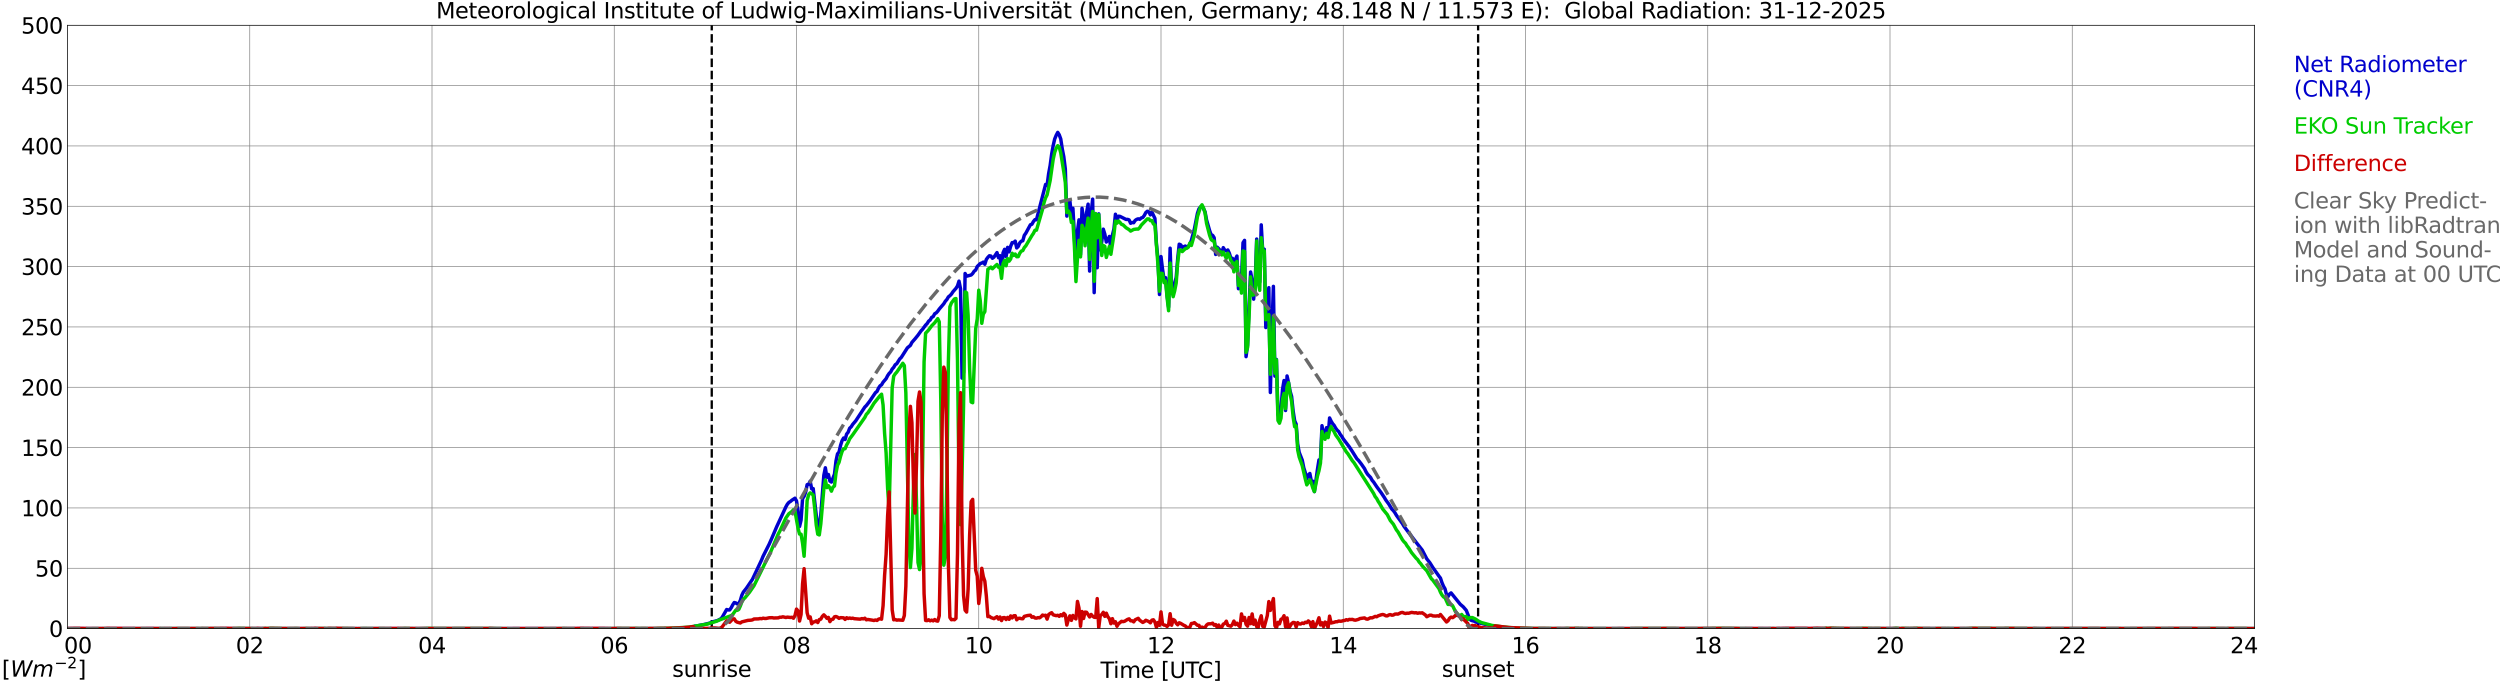<?xml version="1.0" encoding="utf-8" standalone="no"?>
<!DOCTYPE svg PUBLIC "-//W3C//DTD SVG 1.1//EN"
  "http://www.w3.org/Graphics/SVG/1.1/DTD/svg11.dtd">
<svg xmlns:xlink="http://www.w3.org/1999/xlink" width="1085.4pt" height="296.64pt" viewBox="0 0 1085.4 296.64" xmlns="http://www.w3.org/2000/svg" version="1.1">
 <defs>
  <style type="text/css">*{stroke-linejoin: round; stroke-linecap: butt}</style>
 </defs>
 <g id="figure_1">
  <g id="patch_1">
   <path d="M 0 296.64 
L 1085.4 296.64 
L 1085.4 0 
L 0 0 
z
" style="fill: #ffffff"/>
  </g>
  <g id="axes_1">
   <g id="patch_2">
    <path d="M 29.306 272.909 
L 978.814 272.909 
L 978.814 10.976 
L 29.306 10.976 
z
" style="fill: #ffffff"/>
   </g>
   <g id="patch_3">
    <path d="M 978.814 272.909 
L 978.814 272.909 
L 978.814 10.976 
L 978.814 10.976 
z
" clip-path="url(#p9d25d1d9a6)" style="fill: #d3d3d3; opacity: 0.25; stroke: #d3d3d3; stroke-linejoin: miter"/>
   </g>
   <g id="matplotlib.axis_1">
    <g id="xtick_1">
     <g id="line2d_1">
      <path d="M 29.306 272.909 
L 29.306 10.976 
" clip-path="url(#p9d25d1d9a6)" style="fill: none; stroke: #808080; stroke-width: 0.3; stroke-linecap: square"/>
     </g>
     <g id="line2d_2"/>
     <g id="text_1">
      <!--    00 -->
      <g transform="translate(18.733 283.627) scale(0.095 -0.095)">
       <defs>
        <path id="DejaVuSans-20" transform="scale(0.016)"/>
        <path id="DejaVuSans-30" d="M 2034 4250 
Q 1547 4250 1301 3770 
Q 1056 3291 1056 2328 
Q 1056 1369 1301 889 
Q 1547 409 2034 409 
Q 2525 409 2770 889 
Q 3016 1369 3016 2328 
Q 3016 3291 2770 3770 
Q 2525 4250 2034 4250 
z
M 2034 4750 
Q 2819 4750 3233 4129 
Q 3647 3509 3647 2328 
Q 3647 1150 3233 529 
Q 2819 -91 2034 -91 
Q 1250 -91 836 529 
Q 422 1150 422 2328 
Q 422 3509 836 4129 
Q 1250 4750 2034 4750 
z
" transform="scale(0.016)"/>
       </defs>
       <use xlink:href="#DejaVuSans-20"/>
       <use xlink:href="#DejaVuSans-20" transform="translate(31.787 0)"/>
       <use xlink:href="#DejaVuSans-20" transform="translate(63.574 0)"/>
       <use xlink:href="#DejaVuSans-30" transform="translate(95.361 0)"/>
       <use xlink:href="#DejaVuSans-30" transform="translate(158.984 0)"/>
      </g>
     </g>
    </g>
    <g id="xtick_2">
     <g id="line2d_3">
      <path d="M 108.431 272.909 
L 108.431 10.976 
" clip-path="url(#p9d25d1d9a6)" style="fill: none; stroke: #808080; stroke-width: 0.3; stroke-linecap: square"/>
     </g>
     <g id="line2d_4"/>
     <g id="text_2">
      <!-- 02 -->
      <g transform="translate(102.387 283.627) scale(0.095 -0.095)">
       <defs>
        <path id="DejaVuSans-32" d="M 1228 531 
L 3431 531 
L 3431 0 
L 469 0 
L 469 531 
Q 828 903 1448 1529 
Q 2069 2156 2228 2338 
Q 2531 2678 2651 2914 
Q 2772 3150 2772 3378 
Q 2772 3750 2511 3984 
Q 2250 4219 1831 4219 
Q 1534 4219 1204 4116 
Q 875 4013 500 3803 
L 500 4441 
Q 881 4594 1212 4672 
Q 1544 4750 1819 4750 
Q 2544 4750 2975 4387 
Q 3406 4025 3406 3419 
Q 3406 3131 3298 2873 
Q 3191 2616 2906 2266 
Q 2828 2175 2409 1742 
Q 1991 1309 1228 531 
z
" transform="scale(0.016)"/>
       </defs>
       <use xlink:href="#DejaVuSans-30"/>
       <use xlink:href="#DejaVuSans-32" transform="translate(63.623 0)"/>
      </g>
     </g>
    </g>
    <g id="xtick_3">
     <g id="line2d_5">
      <path d="M 187.557 272.909 
L 187.557 10.976 
" clip-path="url(#p9d25d1d9a6)" style="fill: none; stroke: #808080; stroke-width: 0.3; stroke-linecap: square"/>
     </g>
     <g id="line2d_6"/>
     <g id="text_3">
      <!-- 04 -->
      <g transform="translate(181.513 283.627) scale(0.095 -0.095)">
       <defs>
        <path id="DejaVuSans-34" d="M 2419 4116 
L 825 1625 
L 2419 1625 
L 2419 4116 
z
M 2253 4666 
L 3047 4666 
L 3047 1625 
L 3713 1625 
L 3713 1100 
L 3047 1100 
L 3047 0 
L 2419 0 
L 2419 1100 
L 313 1100 
L 313 1709 
L 2253 4666 
z
" transform="scale(0.016)"/>
       </defs>
       <use xlink:href="#DejaVuSans-30"/>
       <use xlink:href="#DejaVuSans-34" transform="translate(63.623 0)"/>
      </g>
     </g>
    </g>
    <g id="xtick_4">
     <g id="line2d_7">
      <path d="M 266.683 272.909 
L 266.683 10.976 
" clip-path="url(#p9d25d1d9a6)" style="fill: none; stroke: #808080; stroke-width: 0.3; stroke-linecap: square"/>
     </g>
     <g id="line2d_8"/>
     <g id="text_4">
      <!-- 06 -->
      <g transform="translate(260.638 283.627) scale(0.095 -0.095)">
       <defs>
        <path id="DejaVuSans-36" d="M 2113 2584 
Q 1688 2584 1439 2293 
Q 1191 2003 1191 1497 
Q 1191 994 1439 701 
Q 1688 409 2113 409 
Q 2538 409 2786 701 
Q 3034 994 3034 1497 
Q 3034 2003 2786 2293 
Q 2538 2584 2113 2584 
z
M 3366 4563 
L 3366 3988 
Q 3128 4100 2886 4159 
Q 2644 4219 2406 4219 
Q 1781 4219 1451 3797 
Q 1122 3375 1075 2522 
Q 1259 2794 1537 2939 
Q 1816 3084 2150 3084 
Q 2853 3084 3261 2657 
Q 3669 2231 3669 1497 
Q 3669 778 3244 343 
Q 2819 -91 2113 -91 
Q 1303 -91 875 529 
Q 447 1150 447 2328 
Q 447 3434 972 4092 
Q 1497 4750 2381 4750 
Q 2619 4750 2861 4703 
Q 3103 4656 3366 4563 
z
" transform="scale(0.016)"/>
       </defs>
       <use xlink:href="#DejaVuSans-30"/>
       <use xlink:href="#DejaVuSans-36" transform="translate(63.623 0)"/>
      </g>
     </g>
    </g>
    <g id="xtick_5">
     <g id="line2d_9">
      <path d="M 345.808 272.909 
L 345.808 10.976 
" clip-path="url(#p9d25d1d9a6)" style="fill: none; stroke: #808080; stroke-width: 0.3; stroke-linecap: square"/>
     </g>
     <g id="line2d_10"/>
     <g id="text_5">
      <!-- 08 -->
      <g transform="translate(339.764 283.627) scale(0.095 -0.095)">
       <defs>
        <path id="DejaVuSans-38" d="M 2034 2216 
Q 1584 2216 1326 1975 
Q 1069 1734 1069 1313 
Q 1069 891 1326 650 
Q 1584 409 2034 409 
Q 2484 409 2743 651 
Q 3003 894 3003 1313 
Q 3003 1734 2745 1975 
Q 2488 2216 2034 2216 
z
M 1403 2484 
Q 997 2584 770 2862 
Q 544 3141 544 3541 
Q 544 4100 942 4425 
Q 1341 4750 2034 4750 
Q 2731 4750 3128 4425 
Q 3525 4100 3525 3541 
Q 3525 3141 3298 2862 
Q 3072 2584 2669 2484 
Q 3125 2378 3379 2068 
Q 3634 1759 3634 1313 
Q 3634 634 3220 271 
Q 2806 -91 2034 -91 
Q 1263 -91 848 271 
Q 434 634 434 1313 
Q 434 1759 690 2068 
Q 947 2378 1403 2484 
z
M 1172 3481 
Q 1172 3119 1398 2916 
Q 1625 2713 2034 2713 
Q 2441 2713 2670 2916 
Q 2900 3119 2900 3481 
Q 2900 3844 2670 4047 
Q 2441 4250 2034 4250 
Q 1625 4250 1398 4047 
Q 1172 3844 1172 3481 
z
" transform="scale(0.016)"/>
       </defs>
       <use xlink:href="#DejaVuSans-30"/>
       <use xlink:href="#DejaVuSans-38" transform="translate(63.623 0)"/>
      </g>
     </g>
    </g>
    <g id="xtick_6">
     <g id="line2d_11">
      <path d="M 424.934 272.909 
L 424.934 10.976 
" clip-path="url(#p9d25d1d9a6)" style="fill: none; stroke: #808080; stroke-width: 0.3; stroke-linecap: square"/>
     </g>
     <g id="line2d_12"/>
     <g id="text_6">
      <!-- 10 -->
      <g transform="translate(418.89 283.627) scale(0.095 -0.095)">
       <defs>
        <path id="DejaVuSans-31" d="M 794 531 
L 1825 531 
L 1825 4091 
L 703 3866 
L 703 4441 
L 1819 4666 
L 2450 4666 
L 2450 531 
L 3481 531 
L 3481 0 
L 794 0 
L 794 531 
z
" transform="scale(0.016)"/>
       </defs>
       <use xlink:href="#DejaVuSans-31"/>
       <use xlink:href="#DejaVuSans-30" transform="translate(63.623 0)"/>
      </g>
     </g>
    </g>
    <g id="xtick_7">
     <g id="line2d_13">
      <path d="M 504.06 272.909 
L 504.06 10.976 
" clip-path="url(#p9d25d1d9a6)" style="fill: none; stroke: #808080; stroke-width: 0.3; stroke-linecap: square"/>
     </g>
     <g id="line2d_14"/>
     <g id="text_7">
      <!-- 12 -->
      <g transform="translate(498.015 283.627) scale(0.095 -0.095)">
       <use xlink:href="#DejaVuSans-31"/>
       <use xlink:href="#DejaVuSans-32" transform="translate(63.623 0)"/>
      </g>
     </g>
    </g>
    <g id="xtick_8">
     <g id="line2d_15">
      <path d="M 583.185 272.909 
L 583.185 10.976 
" clip-path="url(#p9d25d1d9a6)" style="fill: none; stroke: #808080; stroke-width: 0.3; stroke-linecap: square"/>
     </g>
     <g id="line2d_16"/>
     <g id="text_8">
      <!-- 14 -->
      <g transform="translate(577.141 283.627) scale(0.095 -0.095)">
       <use xlink:href="#DejaVuSans-31"/>
       <use xlink:href="#DejaVuSans-34" transform="translate(63.623 0)"/>
      </g>
     </g>
    </g>
    <g id="xtick_9">
     <g id="line2d_17">
      <path d="M 662.311 272.909 
L 662.311 10.976 
" clip-path="url(#p9d25d1d9a6)" style="fill: none; stroke: #808080; stroke-width: 0.3; stroke-linecap: square"/>
     </g>
     <g id="line2d_18"/>
     <g id="text_9">
      <!-- 16 -->
      <g transform="translate(656.267 283.627) scale(0.095 -0.095)">
       <use xlink:href="#DejaVuSans-31"/>
       <use xlink:href="#DejaVuSans-36" transform="translate(63.623 0)"/>
      </g>
     </g>
    </g>
    <g id="xtick_10">
     <g id="line2d_19">
      <path d="M 741.437 272.909 
L 741.437 10.976 
" clip-path="url(#p9d25d1d9a6)" style="fill: none; stroke: #808080; stroke-width: 0.3; stroke-linecap: square"/>
     </g>
     <g id="line2d_20"/>
     <g id="text_10">
      <!-- 18 -->
      <g transform="translate(735.392 283.627) scale(0.095 -0.095)">
       <use xlink:href="#DejaVuSans-31"/>
       <use xlink:href="#DejaVuSans-38" transform="translate(63.623 0)"/>
      </g>
     </g>
    </g>
    <g id="xtick_11">
     <g id="line2d_21">
      <path d="M 820.562 272.909 
L 820.562 10.976 
" clip-path="url(#p9d25d1d9a6)" style="fill: none; stroke: #808080; stroke-width: 0.3; stroke-linecap: square"/>
     </g>
     <g id="line2d_22"/>
     <g id="text_11">
      <!-- 20 -->
      <g transform="translate(814.518 283.627) scale(0.095 -0.095)">
       <use xlink:href="#DejaVuSans-32"/>
       <use xlink:href="#DejaVuSans-30" transform="translate(63.623 0)"/>
      </g>
     </g>
    </g>
    <g id="xtick_12">
     <g id="line2d_23">
      <path d="M 899.688 272.909 
L 899.688 10.976 
" clip-path="url(#p9d25d1d9a6)" style="fill: none; stroke: #808080; stroke-width: 0.3; stroke-linecap: square"/>
     </g>
     <g id="line2d_24"/>
     <g id="text_12">
      <!-- 22 -->
      <g transform="translate(893.644 283.627) scale(0.095 -0.095)">
       <use xlink:href="#DejaVuSans-32"/>
       <use xlink:href="#DejaVuSans-32" transform="translate(63.623 0)"/>
      </g>
     </g>
    </g>
    <g id="xtick_13">
     <g id="line2d_25">
      <path d="M 978.814 272.909 
L 978.814 10.976 
" clip-path="url(#p9d25d1d9a6)" style="fill: none; stroke: #808080; stroke-width: 0.3; stroke-linecap: square"/>
     </g>
     <g id="line2d_26"/>
     <g id="text_13">
      <!-- 24    -->
      <g transform="translate(968.241 283.627) scale(0.095 -0.095)">
       <use xlink:href="#DejaVuSans-32"/>
       <use xlink:href="#DejaVuSans-34" transform="translate(63.623 0)"/>
       <use xlink:href="#DejaVuSans-20" transform="translate(127.246 0)"/>
       <use xlink:href="#DejaVuSans-20" transform="translate(159.033 0)"/>
       <use xlink:href="#DejaVuSans-20" transform="translate(190.82 0)"/>
      </g>
     </g>
    </g>
    <g id="text_14">
     <!-- Time [UTC] -->
     <g transform="translate(477.806 294.322) scale(0.095 -0.095)">
      <defs>
       <path id="DejaVuSans-54" d="M -19 4666 
L 3928 4666 
L 3928 4134 
L 2272 4134 
L 2272 0 
L 1638 0 
L 1638 4134 
L -19 4134 
L -19 4666 
z
" transform="scale(0.016)"/>
       <path id="DejaVuSans-69" d="M 603 3500 
L 1178 3500 
L 1178 0 
L 603 0 
L 603 3500 
z
M 603 4863 
L 1178 4863 
L 1178 4134 
L 603 4134 
L 603 4863 
z
" transform="scale(0.016)"/>
       <path id="DejaVuSans-6d" d="M 3328 2828 
Q 3544 3216 3844 3400 
Q 4144 3584 4550 3584 
Q 5097 3584 5394 3201 
Q 5691 2819 5691 2113 
L 5691 0 
L 5113 0 
L 5113 2094 
Q 5113 2597 4934 2840 
Q 4756 3084 4391 3084 
Q 3944 3084 3684 2787 
Q 3425 2491 3425 1978 
L 3425 0 
L 2847 0 
L 2847 2094 
Q 2847 2600 2669 2842 
Q 2491 3084 2119 3084 
Q 1678 3084 1418 2786 
Q 1159 2488 1159 1978 
L 1159 0 
L 581 0 
L 581 3500 
L 1159 3500 
L 1159 2956 
Q 1356 3278 1631 3431 
Q 1906 3584 2284 3584 
Q 2666 3584 2933 3390 
Q 3200 3197 3328 2828 
z
" transform="scale(0.016)"/>
       <path id="DejaVuSans-65" d="M 3597 1894 
L 3597 1613 
L 953 1613 
Q 991 1019 1311 708 
Q 1631 397 2203 397 
Q 2534 397 2845 478 
Q 3156 559 3463 722 
L 3463 178 
Q 3153 47 2828 -22 
Q 2503 -91 2169 -91 
Q 1331 -91 842 396 
Q 353 884 353 1716 
Q 353 2575 817 3079 
Q 1281 3584 2069 3584 
Q 2775 3584 3186 3129 
Q 3597 2675 3597 1894 
z
M 3022 2063 
Q 3016 2534 2758 2815 
Q 2500 3097 2075 3097 
Q 1594 3097 1305 2825 
Q 1016 2553 972 2059 
L 3022 2063 
z
" transform="scale(0.016)"/>
       <path id="DejaVuSans-5b" d="M 550 4863 
L 1875 4863 
L 1875 4416 
L 1125 4416 
L 1125 -397 
L 1875 -397 
L 1875 -844 
L 550 -844 
L 550 4863 
z
" transform="scale(0.016)"/>
       <path id="DejaVuSans-55" d="M 556 4666 
L 1191 4666 
L 1191 1831 
Q 1191 1081 1462 751 
Q 1734 422 2344 422 
Q 2950 422 3222 751 
Q 3494 1081 3494 1831 
L 3494 4666 
L 4128 4666 
L 4128 1753 
Q 4128 841 3676 375 
Q 3225 -91 2344 -91 
Q 1459 -91 1007 375 
Q 556 841 556 1753 
L 556 4666 
z
" transform="scale(0.016)"/>
       <path id="DejaVuSans-43" d="M 4122 4306 
L 4122 3641 
Q 3803 3938 3442 4084 
Q 3081 4231 2675 4231 
Q 1875 4231 1450 3742 
Q 1025 3253 1025 2328 
Q 1025 1406 1450 917 
Q 1875 428 2675 428 
Q 3081 428 3442 575 
Q 3803 722 4122 1019 
L 4122 359 
Q 3791 134 3420 21 
Q 3050 -91 2638 -91 
Q 1578 -91 968 557 
Q 359 1206 359 2328 
Q 359 3453 968 4101 
Q 1578 4750 2638 4750 
Q 3056 4750 3426 4639 
Q 3797 4528 4122 4306 
z
" transform="scale(0.016)"/>
       <path id="DejaVuSans-5d" d="M 1947 4863 
L 1947 -844 
L 622 -844 
L 622 -397 
L 1369 -397 
L 1369 4416 
L 622 4416 
L 622 4863 
L 1947 4863 
z
" transform="scale(0.016)"/>
      </defs>
      <use xlink:href="#DejaVuSans-54"/>
      <use xlink:href="#DejaVuSans-69" transform="translate(57.959 0)"/>
      <use xlink:href="#DejaVuSans-6d" transform="translate(85.742 0)"/>
      <use xlink:href="#DejaVuSans-65" transform="translate(183.154 0)"/>
      <use xlink:href="#DejaVuSans-20" transform="translate(244.678 0)"/>
      <use xlink:href="#DejaVuSans-5b" transform="translate(276.465 0)"/>
      <use xlink:href="#DejaVuSans-55" transform="translate(315.479 0)"/>
      <use xlink:href="#DejaVuSans-54" transform="translate(388.672 0)"/>
      <use xlink:href="#DejaVuSans-43" transform="translate(443.881 0)"/>
      <use xlink:href="#DejaVuSans-5d" transform="translate(513.705 0)"/>
     </g>
    </g>
   </g>
   <g id="matplotlib.axis_2">
    <g id="ytick_1">
     <g id="line2d_27">
      <path d="M 29.306 272.909 
L 978.814 272.909 
" clip-path="url(#p9d25d1d9a6)" style="fill: none; stroke: #808080; stroke-width: 0.3; stroke-linecap: square"/>
     </g>
     <g id="line2d_28"/>
     <g id="text_15">
      <!-- 0 -->
      <g transform="translate(21.261 276.518) scale(0.095 -0.095)">
       <use xlink:href="#DejaVuSans-30"/>
      </g>
     </g>
    </g>
    <g id="ytick_2">
     <g id="line2d_29">
      <path d="M 29.306 246.715 
L 978.814 246.715 
" clip-path="url(#p9d25d1d9a6)" style="fill: none; stroke: #808080; stroke-width: 0.3; stroke-linecap: square"/>
     </g>
     <g id="line2d_30"/>
     <g id="text_16">
      <!-- 50 -->
      <g transform="translate(15.217 250.325) scale(0.095 -0.095)">
       <defs>
        <path id="DejaVuSans-35" d="M 691 4666 
L 3169 4666 
L 3169 4134 
L 1269 4134 
L 1269 2991 
Q 1406 3038 1543 3061 
Q 1681 3084 1819 3084 
Q 2600 3084 3056 2656 
Q 3513 2228 3513 1497 
Q 3513 744 3044 326 
Q 2575 -91 1722 -91 
Q 1428 -91 1123 -41 
Q 819 9 494 109 
L 494 744 
Q 775 591 1075 516 
Q 1375 441 1709 441 
Q 2250 441 2565 725 
Q 2881 1009 2881 1497 
Q 2881 1984 2565 2268 
Q 2250 2553 1709 2553 
Q 1456 2553 1204 2497 
Q 953 2441 691 2322 
L 691 4666 
z
" transform="scale(0.016)"/>
       </defs>
       <use xlink:href="#DejaVuSans-35"/>
       <use xlink:href="#DejaVuSans-30" transform="translate(63.623 0)"/>
      </g>
     </g>
    </g>
    <g id="ytick_3">
     <g id="line2d_31">
      <path d="M 29.306 220.522 
L 978.814 220.522 
" clip-path="url(#p9d25d1d9a6)" style="fill: none; stroke: #808080; stroke-width: 0.3; stroke-linecap: square"/>
     </g>
     <g id="line2d_32"/>
     <g id="text_17">
      <!-- 100 -->
      <g transform="translate(9.173 224.131) scale(0.095 -0.095)">
       <use xlink:href="#DejaVuSans-31"/>
       <use xlink:href="#DejaVuSans-30" transform="translate(63.623 0)"/>
       <use xlink:href="#DejaVuSans-30" transform="translate(127.246 0)"/>
      </g>
     </g>
    </g>
    <g id="ytick_4">
     <g id="line2d_33">
      <path d="M 29.306 194.329 
L 978.814 194.329 
" clip-path="url(#p9d25d1d9a6)" style="fill: none; stroke: #808080; stroke-width: 0.3; stroke-linecap: square"/>
     </g>
     <g id="line2d_34"/>
     <g id="text_18">
      <!-- 150 -->
      <g transform="translate(9.173 197.938) scale(0.095 -0.095)">
       <use xlink:href="#DejaVuSans-31"/>
       <use xlink:href="#DejaVuSans-35" transform="translate(63.623 0)"/>
       <use xlink:href="#DejaVuSans-30" transform="translate(127.246 0)"/>
      </g>
     </g>
    </g>
    <g id="ytick_5">
     <g id="line2d_35">
      <path d="M 29.306 168.136 
L 978.814 168.136 
" clip-path="url(#p9d25d1d9a6)" style="fill: none; stroke: #808080; stroke-width: 0.3; stroke-linecap: square"/>
     </g>
     <g id="line2d_36"/>
     <g id="text_19">
      <!-- 200 -->
      <g transform="translate(9.173 171.745) scale(0.095 -0.095)">
       <use xlink:href="#DejaVuSans-32"/>
       <use xlink:href="#DejaVuSans-30" transform="translate(63.623 0)"/>
       <use xlink:href="#DejaVuSans-30" transform="translate(127.246 0)"/>
      </g>
     </g>
    </g>
    <g id="ytick_6">
     <g id="line2d_37">
      <path d="M 29.306 141.942 
L 978.814 141.942 
" clip-path="url(#p9d25d1d9a6)" style="fill: none; stroke: #808080; stroke-width: 0.3; stroke-linecap: square"/>
     </g>
     <g id="line2d_38"/>
     <g id="text_20">
      <!-- 250 -->
      <g transform="translate(9.173 145.551) scale(0.095 -0.095)">
       <use xlink:href="#DejaVuSans-32"/>
       <use xlink:href="#DejaVuSans-35" transform="translate(63.623 0)"/>
       <use xlink:href="#DejaVuSans-30" transform="translate(127.246 0)"/>
      </g>
     </g>
    </g>
    <g id="ytick_7">
     <g id="line2d_39">
      <path d="M 29.306 115.749 
L 978.814 115.749 
" clip-path="url(#p9d25d1d9a6)" style="fill: none; stroke: #808080; stroke-width: 0.3; stroke-linecap: square"/>
     </g>
     <g id="line2d_40"/>
     <g id="text_21">
      <!-- 300 -->
      <g transform="translate(9.173 119.358) scale(0.095 -0.095)">
       <defs>
        <path id="DejaVuSans-33" d="M 2597 2516 
Q 3050 2419 3304 2112 
Q 3559 1806 3559 1356 
Q 3559 666 3084 287 
Q 2609 -91 1734 -91 
Q 1441 -91 1130 -33 
Q 819 25 488 141 
L 488 750 
Q 750 597 1062 519 
Q 1375 441 1716 441 
Q 2309 441 2620 675 
Q 2931 909 2931 1356 
Q 2931 1769 2642 2001 
Q 2353 2234 1838 2234 
L 1294 2234 
L 1294 2753 
L 1863 2753 
Q 2328 2753 2575 2939 
Q 2822 3125 2822 3475 
Q 2822 3834 2567 4026 
Q 2313 4219 1838 4219 
Q 1578 4219 1281 4162 
Q 984 4106 628 3988 
L 628 4550 
Q 988 4650 1302 4700 
Q 1616 4750 1894 4750 
Q 2613 4750 3031 4423 
Q 3450 4097 3450 3541 
Q 3450 3153 3228 2886 
Q 3006 2619 2597 2516 
z
" transform="scale(0.016)"/>
       </defs>
       <use xlink:href="#DejaVuSans-33"/>
       <use xlink:href="#DejaVuSans-30" transform="translate(63.623 0)"/>
       <use xlink:href="#DejaVuSans-30" transform="translate(127.246 0)"/>
      </g>
     </g>
    </g>
    <g id="ytick_8">
     <g id="line2d_41">
      <path d="M 29.306 89.556 
L 978.814 89.556 
" clip-path="url(#p9d25d1d9a6)" style="fill: none; stroke: #808080; stroke-width: 0.3; stroke-linecap: square"/>
     </g>
     <g id="line2d_42"/>
     <g id="text_22">
      <!-- 350 -->
      <g transform="translate(9.173 93.165) scale(0.095 -0.095)">
       <use xlink:href="#DejaVuSans-33"/>
       <use xlink:href="#DejaVuSans-35" transform="translate(63.623 0)"/>
       <use xlink:href="#DejaVuSans-30" transform="translate(127.246 0)"/>
      </g>
     </g>
    </g>
    <g id="ytick_9">
     <g id="line2d_43">
      <path d="M 29.306 63.362 
L 978.814 63.362 
" clip-path="url(#p9d25d1d9a6)" style="fill: none; stroke: #808080; stroke-width: 0.3; stroke-linecap: square"/>
     </g>
     <g id="line2d_44"/>
     <g id="text_23">
      <!-- 400 -->
      <g transform="translate(9.173 66.972) scale(0.095 -0.095)">
       <use xlink:href="#DejaVuSans-34"/>
       <use xlink:href="#DejaVuSans-30" transform="translate(63.623 0)"/>
       <use xlink:href="#DejaVuSans-30" transform="translate(127.246 0)"/>
      </g>
     </g>
    </g>
    <g id="ytick_10">
     <g id="line2d_45">
      <path d="M 29.306 37.169 
L 978.814 37.169 
" clip-path="url(#p9d25d1d9a6)" style="fill: none; stroke: #808080; stroke-width: 0.3; stroke-linecap: square"/>
     </g>
     <g id="line2d_46"/>
     <g id="text_24">
      <!-- 450 -->
      <g transform="translate(9.173 40.778) scale(0.095 -0.095)">
       <use xlink:href="#DejaVuSans-34"/>
       <use xlink:href="#DejaVuSans-35" transform="translate(63.623 0)"/>
       <use xlink:href="#DejaVuSans-30" transform="translate(127.246 0)"/>
      </g>
     </g>
    </g>
    <g id="ytick_11">
     <g id="line2d_47">
      <path d="M 29.306 10.976 
L 978.814 10.976 
" clip-path="url(#p9d25d1d9a6)" style="fill: none; stroke: #808080; stroke-width: 0.3; stroke-linecap: square"/>
     </g>
     <g id="line2d_48"/>
     <g id="text_25">
      <!-- 500 -->
      <g transform="translate(9.173 14.585) scale(0.095 -0.095)">
       <use xlink:href="#DejaVuSans-35"/>
       <use xlink:href="#DejaVuSans-30" transform="translate(63.623 0)"/>
       <use xlink:href="#DejaVuSans-30" transform="translate(127.246 0)"/>
      </g>
     </g>
    </g>
   </g>
   <g id="line2d_49">
    <path d="M 309.015 272.909 
L 309.015 10.976 
" clip-path="url(#p9d25d1d9a6)" style="fill: none; stroke-dasharray: 3.7,1.6; stroke-dashoffset: 0; stroke: #000000"/>
   </g>
   <g id="line2d_50">
    <path d="M 641.738 272.909 
L 641.738 10.976 
" clip-path="url(#p9d25d1d9a6)" style="fill: none; stroke-dasharray: 3.7,1.6; stroke-dashoffset: 0; stroke: #000000"/>
   </g>
   <g id="line2d_51">
    <path d="M 29.306 272.909 
L 300.971 272.909 
L 301.63 271.851 
L 302.289 271.809 
L 304.267 271.405 
L 305.586 271.159 
L 308.224 270.509 
L 309.543 269.944 
L 311.521 269.42 
L 312.839 268.728 
L 313.499 268.079 
L 315.477 264.637 
L 316.136 264.799 
L 316.796 264.799 
L 317.455 263.867 
L 318.114 262.61 
L 318.774 261.599 
L 319.433 261.761 
L 320.093 262.206 
L 320.752 262.002 
L 321.411 260.708 
L 322.071 258.44 
L 322.73 257.062 
L 324.049 255.401 
L 326.686 251.509 
L 330.643 243.122 
L 331.302 241.503 
L 333.94 236.275 
L 335.258 233.278 
L 337.236 228.621 
L 341.193 220.072 
L 341.852 218.893 
L 342.512 218.123 
L 343.171 217.719 
L 343.83 217.154 
L 345.149 216.3 
L 345.808 217.479 
L 346.468 221.648 
L 347.127 228.579 
L 347.787 225.824 
L 348.446 216.426 
L 349.105 215.493 
L 349.765 213.707 
L 350.424 210.427 
L 351.083 210.265 
L 351.743 208.929 
L 352.402 212.25 
L 353.062 212.13 
L 355.04 229.307 
L 355.699 228.333 
L 356.359 223.351 
L 357.677 206.336 
L 358.337 203.093 
L 358.996 207.226 
L 359.655 206.011 
L 360.315 208.845 
L 360.974 209.29 
L 362.293 205.891 
L 362.952 200.139 
L 363.612 197.058 
L 364.271 196.288 
L 364.93 193.37 
L 365.59 191.343 
L 366.249 190.169 
L 366.909 190.819 
L 367.568 188.467 
L 368.227 187.66 
L 368.887 185.916 
L 369.546 185.308 
L 370.206 184.255 
L 371.524 182.715 
L 375.481 176.716 
L 376.14 176.072 
L 377.459 174.37 
L 380.096 170.477 
L 380.756 169.953 
L 381.415 168.534 
L 382.074 167.523 
L 382.734 167.077 
L 383.393 165.941 
L 384.712 164.4 
L 385.371 163.106 
L 386.031 162.132 
L 386.69 161.482 
L 387.349 160.23 
L 388.009 159.497 
L 388.668 158.365 
L 389.328 157.92 
L 390.646 155.814 
L 391.306 155.165 
L 393.943 151.031 
L 395.262 149.936 
L 395.921 148.642 
L 397.24 147.144 
L 398.559 145.52 
L 399.878 143.655 
L 400.537 142.969 
L 401.856 141.146 
L 402.515 140.496 
L 403.175 139.443 
L 403.834 138.92 
L 404.493 137.783 
L 405.153 137.458 
L 405.812 136.201 
L 406.471 135.839 
L 407.131 135.111 
L 407.79 134.179 
L 409.768 131.868 
L 410.428 130.773 
L 411.087 130.045 
L 411.746 128.908 
L 412.406 128.385 
L 413.065 127.693 
L 413.725 126.682 
L 415.043 125.184 
L 415.703 124.131 
L 416.362 122.062 
L 417.022 125.383 
L 417.681 164.159 
L 418.34 161.687 
L 419 118.74 
L 419.659 119.914 
L 421.637 119.39 
L 422.297 118.74 
L 422.956 117.729 
L 423.615 117.242 
L 424.275 115.702 
L 425.593 114.408 
L 426.253 114.204 
L 426.912 113.8 
L 427.572 114.727 
L 428.231 112.621 
L 428.89 111.731 
L 429.55 111.045 
L 430.209 111.165 
L 430.869 112.134 
L 431.528 111.652 
L 432.847 109.667 
L 433.506 111.893 
L 434.165 111.003 
L 434.825 117.362 
L 435.484 109.745 
L 436.144 108.247 
L 436.803 111.448 
L 437.462 107.398 
L 438.122 109.342 
L 438.781 106.948 
L 439.44 105.329 
L 440.1 105.371 
L 440.759 104.68 
L 441.419 107.639 
L 442.078 106.99 
L 442.737 105.45 
L 443.397 104.722 
L 444.056 104.517 
L 444.716 102.17 
L 445.375 101.238 
L 447.353 97.592 
L 448.012 97.351 
L 448.672 96.172 
L 449.331 95.365 
L 449.991 95.402 
L 453.947 80.089 
L 454.606 80.493 
L 455.266 75.427 
L 455.925 71.865 
L 456.584 66.919 
L 457.244 63.237 
L 457.903 60.355 
L 458.563 58.737 
L 459.222 57.479 
L 459.881 58.532 
L 460.541 60.355 
L 461.2 64.693 
L 461.859 68.056 
L 462.519 73.363 
L 463.178 93.825 
L 463.838 87.623 
L 464.497 87.177 
L 465.156 93.013 
L 465.816 90.42 
L 466.475 102.375 
L 467.134 118.054 
L 467.794 100.347 
L 468.453 95.444 
L 469.113 110.516 
L 469.772 90.42 
L 471.091 99.535 
L 471.75 92.285 
L 472.409 88.639 
L 473.069 117.687 
L 473.728 92.484 
L 474.388 86.449 
L 475.047 127.049 
L 475.706 97.55 
L 476.366 116.231 
L 477.025 92.851 
L 477.685 108.488 
L 478.344 104.842 
L 479.003 99.493 
L 479.663 101.641 
L 480.322 105.088 
L 480.981 104.198 
L 481.641 102.658 
L 482.3 108.289 
L 482.96 102.086 
L 483.619 99.457 
L 484.278 93.013 
L 484.938 95.889 
L 485.597 93.862 
L 486.256 93.946 
L 488.894 95.281 
L 489.553 95.24 
L 490.213 95.486 
L 490.872 96.942 
L 491.532 96.581 
L 492.191 96.701 
L 492.85 95.685 
L 493.51 95.24 
L 494.169 94.999 
L 494.828 95.203 
L 495.488 94.632 
L 496.147 94.433 
L 496.807 93.542 
L 497.466 92.285 
L 498.125 91.719 
L 498.785 92.002 
L 499.444 93.296 
L 500.103 92.081 
L 501.422 94.836 
L 502.082 106.021 
L 502.741 112.459 
L 503.4 127.855 
L 504.06 111.406 
L 504.719 116.839 
L 505.379 121.171 
L 506.038 120.563 
L 506.697 128.222 
L 507.357 133.288 
L 508.016 107.76 
L 508.675 127.29 
L 509.994 122.711 
L 510.654 120.563 
L 511.313 112.218 
L 511.972 106.021 
L 512.632 106.304 
L 513.291 107.398 
L 514.61 106.827 
L 515.269 107.315 
L 515.929 106.911 
L 516.588 106.141 
L 517.247 104.36 
L 518.566 99.336 
L 519.885 92.61 
L 520.544 90.661 
L 521.204 89.891 
L 521.863 89.571 
L 522.522 90.624 
L 523.182 91.96 
L 523.841 95.486 
L 525.16 100.101 
L 525.819 101.887 
L 526.479 102.17 
L 527.138 103.223 
L 527.797 110.474 
L 528.457 107.315 
L 529.116 107.964 
L 529.776 108.776 
L 530.435 110.07 
L 531.094 107.519 
L 531.754 108.614 
L 532.413 108.975 
L 533.073 108.53 
L 533.732 109.95 
L 534.391 112.098 
L 535.051 112.134 
L 535.71 114.769 
L 536.369 112.543 
L 537.029 111.165 
L 537.688 125.346 
L 538.348 121.779 
L 539.007 120.888 
L 539.666 105.371 
L 540.326 104.36 
L 540.985 154.84 
L 541.644 149.858 
L 542.304 132.476 
L 542.963 118.091 
L 543.623 121.779 
L 544.282 129.883 
L 544.941 122.832 
L 545.601 103.789 
L 546.26 122.915 
L 546.919 122.428 
L 547.579 97.634 
L 548.238 109.421 
L 548.898 108.205 
L 549.557 142.199 
L 550.216 132.68 
L 550.876 124.901 
L 551.535 170.399 
L 552.195 143.498 
L 552.854 124.33 
L 553.513 163.306 
L 554.173 156.055 
L 554.832 179.839 
L 555.491 181.704 
L 556.151 177.57 
L 556.81 169.099 
L 557.47 165.212 
L 558.129 178.22 
L 558.788 163.227 
L 559.448 166.187 
L 560.107 169.87 
L 560.766 172.138 
L 561.426 178.419 
L 562.085 182.673 
L 562.745 184.171 
L 563.404 192.804 
L 564.063 196.409 
L 565.382 199.772 
L 566.042 203.093 
L 566.701 205.199 
L 567.36 207.913 
L 568.02 206.215 
L 568.679 205.566 
L 569.338 208.929 
L 569.998 208.929 
L 570.657 213.424 
L 571.976 203.863 
L 572.635 199.693 
L 573.295 199.447 
L 573.954 184.821 
L 574.613 188.792 
L 575.273 187.901 
L 575.932 185.675 
L 576.592 189.64 
L 577.251 181.457 
L 577.91 182.835 
L 578.57 183.93 
L 579.229 184.7 
L 579.889 185.874 
L 580.548 186.764 
L 581.207 187.372 
L 581.867 188.587 
L 582.526 189.441 
L 583.185 190.573 
L 585.823 194.02 
L 587.142 196.042 
L 589.12 199.206 
L 589.779 199.85 
L 591.098 201.553 
L 592.417 203.46 
L 593.076 204.838 
L 593.736 205.891 
L 595.054 207.305 
L 595.714 208.526 
L 596.373 209.29 
L 597.692 211.276 
L 599.67 213.953 
L 600.989 215.938 
L 601.648 217.07 
L 602.967 218.856 
L 604.286 221.041 
L 604.945 221.69 
L 605.604 222.581 
L 606.264 223.718 
L 608.901 227.364 
L 609.561 228.495 
L 610.879 230.282 
L 614.836 235.468 
L 617.473 238.826 
L 619.451 242.635 
L 620.77 244.3 
L 622.089 246.406 
L 624.726 250.131 
L 625.386 250.985 
L 626.045 252.97 
L 626.705 254.511 
L 627.364 255.642 
L 628.023 258.157 
L 628.683 259.005 
L 629.342 257.911 
L 630.001 257.423 
L 633.958 262.327 
L 635.276 263.463 
L 636.595 265.004 
L 637.914 268.325 
L 638.573 269.257 
L 639.233 269.498 
L 639.892 269.619 
L 640.552 270.028 
L 648.464 271.929 
L 649.123 272.909 
L 978.154 272.909 
L 978.154 272.909 
" clip-path="url(#p9d25d1d9a6)" style="fill: none; stroke: #0000cc; stroke-width: 1.5; stroke-linecap: square"/>
   </g>
   <g id="line2d_52">
    <path d="M 28.646 272.968 
L 31.943 272.956 
L 33.262 273.051 
L 35.24 272.983 
L 45.131 272.919 
L 46.45 273.016 
L 62.934 272.926 
L 64.253 272.978 
L 70.847 272.911 
L 72.166 272.95 
L 74.144 272.914 
L 80.737 272.9 
L 82.056 272.929 
L 83.375 272.922 
L 84.694 272.914 
L 86.672 272.901 
L 87.991 272.891 
L 89.969 272.921 
L 96.563 272.928 
L 98.541 273.026 
L 103.816 272.827 
L 105.794 272.863 
L 107.772 272.888 
L 113.047 272.985 
L 115.025 272.859 
L 116.344 272.878 
L 117.663 272.819 
L 124.916 272.936 
L 128.872 272.88 
L 130.191 272.965 
L 132.829 272.879 
L 136.125 272.97 
L 136.785 273.047 
L 138.763 272.875 
L 147.335 272.939 
L 148.654 272.873 
L 151.291 272.896 
L 155.247 272.957 
L 157.885 272.882 
L 163.16 272.933 
L 165.798 272.912 
L 173.051 272.985 
L 175.688 272.853 
L 181.623 272.969 
L 186.238 272.826 
L 188.216 272.863 
L 192.173 272.892 
L 194.151 272.889 
L 196.129 272.904 
L 199.426 272.872 
L 202.063 272.885 
L 206.02 272.887 
L 207.339 272.895 
L 208.657 272.886 
L 210.635 272.87 
L 213.932 272.88 
L 220.526 272.948 
L 222.504 273.008 
L 235.692 272.942 
L 237.011 272.935 
L 237.67 273.007 
L 238.989 272.943 
L 240.967 272.946 
L 244.923 272.89 
L 246.242 272.929 
L 248.88 272.941 
L 252.176 273.025 
L 256.792 272.972 
L 258.111 273.003 
L 260.089 272.995 
L 262.067 272.993 
L 265.364 272.916 
L 266.683 272.919 
L 268.002 272.884 
L 270.639 272.885 
L 275.914 272.862 
L 283.827 272.918 
L 286.464 272.834 
L 290.42 272.783 
L 298.992 272.306 
L 306.905 270.981 
L 310.861 269.795 
L 312.18 269.228 
L 314.818 268.262 
L 317.455 267.275 
L 318.114 266.772 
L 319.433 264.936 
L 320.093 264.982 
L 320.752 264.592 
L 321.411 263.135 
L 322.071 261.353 
L 322.73 260.157 
L 323.39 259.584 
L 325.368 257.173 
L 327.346 254.293 
L 328.665 251.64 
L 333.28 242.219 
L 334.599 239.586 
L 337.896 231.82 
L 338.555 230.638 
L 341.193 224.88 
L 342.512 223.018 
L 343.83 222.066 
L 344.49 221.28 
L 345.149 221.957 
L 346.468 229.325 
L 347.127 231.86 
L 347.787 231.938 
L 348.446 235.921 
L 349.105 241.496 
L 349.765 230.408 
L 350.424 217.31 
L 351.083 214.763 
L 351.743 213.996 
L 352.402 214.354 
L 353.062 214.967 
L 353.721 220.81 
L 354.38 227.928 
L 355.04 231.932 
L 355.699 232.241 
L 356.359 227.46 
L 357.677 212.304 
L 358.337 208.401 
L 358.996 211.694 
L 359.655 210.869 
L 360.315 211.869 
L 360.974 213.248 
L 361.634 211.506 
L 362.293 211.003 
L 362.952 205.394 
L 363.612 202.015 
L 364.271 200.741 
L 364.93 198.129 
L 365.59 196.046 
L 366.249 194.841 
L 366.909 194.797 
L 367.568 193.191 
L 368.227 192.05 
L 368.887 190.53 
L 370.206 188.784 
L 375.481 181.221 
L 376.14 179.884 
L 376.799 179.219 
L 378.118 177.259 
L 379.437 175.074 
L 382.074 171.801 
L 382.734 171.148 
L 383.393 175.843 
L 384.053 188.13 
L 384.712 196.68 
L 385.371 212.075 
L 386.031 221.447 
L 387.349 168.385 
L 388.009 163.312 
L 388.668 162.315 
L 389.328 161.575 
L 391.965 157.723 
L 392.624 158.705 
L 393.284 170.599 
L 394.603 235.46 
L 395.262 246.422 
L 395.921 238.014 
L 396.581 211.693 
L 397.24 197.331 
L 397.899 217.625 
L 398.559 244.22 
L 399.218 247.275 
L 399.878 241.919 
L 400.537 202.882 
L 401.196 157.097 
L 401.856 144.675 
L 403.175 143.257 
L 404.493 141.461 
L 405.812 140.132 
L 407.131 138.349 
L 407.79 139.744 
L 408.45 173.841 
L 409.109 225.674 
L 409.768 245.374 
L 410.428 242.033 
L 411.087 208.317 
L 411.746 156.993 
L 412.406 133.19 
L 413.065 131.535 
L 414.384 129.787 
L 415.043 129.622 
L 415.703 156.499 
L 416.362 210.779 
L 417.022 227.811 
L 417.681 205.773 
L 418.34 176.001 
L 419 126.738 
L 419.659 127.094 
L 420.318 136.853 
L 420.978 160.281 
L 421.637 174.532 
L 422.297 174.842 
L 423.615 142.578 
L 424.275 138.458 
L 424.934 125.99 
L 425.593 130.625 
L 426.253 140.365 
L 426.912 136.377 
L 427.572 135.317 
L 428.89 116.921 
L 430.209 115.978 
L 430.869 116.682 
L 432.187 115.406 
L 432.847 114.828 
L 433.506 116.022 
L 434.165 116.031 
L 434.825 120.842 
L 435.484 114.489 
L 436.144 113.04 
L 436.803 115.382 
L 437.462 112.261 
L 438.122 113.371 
L 438.781 112.452 
L 439.44 109.953 
L 440.1 110.918 
L 440.759 110.288 
L 441.419 111.463 
L 442.078 111.424 
L 442.737 109.948 
L 443.397 109.022 
L 444.056 108.788 
L 444.716 107.471 
L 445.375 106.723 
L 448.012 102.272 
L 448.672 101.31 
L 449.331 99.974 
L 449.991 99.926 
L 452.628 90.869 
L 453.287 87.945 
L 453.947 85.892 
L 454.606 84.602 
L 455.925 78.43 
L 457.244 69.208 
L 457.903 66.145 
L 458.563 64.348 
L 459.222 63.26 
L 459.881 63.854 
L 460.541 66.396 
L 461.859 74.667 
L 462.519 79.288 
L 463.178 92.287 
L 463.838 91.601 
L 464.497 92.702 
L 465.156 96.576 
L 465.816 96.131 
L 466.475 107.051 
L 467.134 122.254 
L 467.794 112.13 
L 468.453 104.343 
L 469.113 111.534 
L 469.772 97.825 
L 470.431 99.394 
L 471.091 106.702 
L 471.75 99.364 
L 472.409 94.704 
L 473.069 112.636 
L 473.728 98.62 
L 474.388 91.821 
L 475.047 122.143 
L 475.706 92.711 
L 476.366 103.215 
L 477.025 93.2 
L 478.344 110.922 
L 479.003 106.566 
L 479.663 106.953 
L 480.322 111.771 
L 481.641 106.99 
L 482.3 110.408 
L 483.619 101.852 
L 484.278 95.988 
L 484.938 96.9 
L 485.597 95.93 
L 486.256 96.571 
L 486.916 97.419 
L 487.575 97.614 
L 488.894 98.89 
L 490.213 99.707 
L 490.872 100.325 
L 492.191 99.614 
L 493.51 99.441 
L 494.169 99.463 
L 494.828 98.816 
L 495.488 97.75 
L 498.125 95.035 
L 498.785 95.047 
L 499.444 95.801 
L 500.103 95.735 
L 500.763 97.234 
L 501.422 97.69 
L 502.741 115.098 
L 503.4 126.435 
L 504.06 118.643 
L 504.719 118.772 
L 505.379 122.707 
L 506.038 121.978 
L 506.697 129.153 
L 507.357 134.895 
L 508.016 114.214 
L 508.675 125.827 
L 509.335 128.807 
L 509.994 126.301 
L 510.654 122.892 
L 511.313 113.867 
L 511.972 108.541 
L 512.632 108.546 
L 513.291 109.227 
L 514.61 107.977 
L 515.269 107.803 
L 515.929 107.312 
L 516.588 105.517 
L 517.247 106.57 
L 518.566 101.921 
L 519.885 94.043 
L 521.204 89.883 
L 521.863 88.912 
L 522.522 90.27 
L 523.182 92.445 
L 523.841 96.995 
L 525.16 102.13 
L 525.819 103.993 
L 526.479 104.526 
L 527.138 104.687 
L 527.797 108.728 
L 528.457 107.843 
L 529.116 109.507 
L 529.776 109.137 
L 530.435 110.682 
L 531.094 109.446 
L 532.413 112.188 
L 533.073 109.933 
L 533.732 111.174 
L 534.391 113.138 
L 535.051 113.895 
L 535.71 118.024 
L 536.369 114.265 
L 537.029 113.523 
L 537.688 123.929 
L 538.348 121.008 
L 539.007 127.256 
L 539.666 108.977 
L 540.326 109.207 
L 540.985 152.979 
L 541.644 150.921 
L 542.304 137.31 
L 542.963 120.214 
L 543.623 128.134 
L 544.282 128.014 
L 544.941 126.51 
L 545.601 104.637 
L 546.26 122.422 
L 546.919 126.049 
L 547.579 103.202 
L 548.238 108.448 
L 548.898 108.956 
L 549.557 138.814 
L 550.216 138.362 
L 550.876 136.625 
L 551.535 162.506 
L 552.195 154.045 
L 552.854 137.355 
L 553.513 162.021 
L 554.173 156.283 
L 554.832 182.545 
L 555.491 183.735 
L 556.151 181.596 
L 556.81 173.421 
L 557.47 170.804 
L 558.129 177.421 
L 558.788 167.85 
L 559.448 166.156 
L 560.107 170.942 
L 560.766 174.292 
L 561.426 181.091 
L 562.085 185.257 
L 562.745 184.862 
L 563.404 195.399 
L 564.063 198.438 
L 565.382 202.185 
L 566.701 207.942 
L 567.36 210.506 
L 568.02 209.544 
L 568.679 208.307 
L 569.338 209.773 
L 569.998 211.956 
L 570.657 213.434 
L 571.976 206.725 
L 572.635 204.394 
L 573.295 201.031 
L 573.954 187.355 
L 574.613 189.688 
L 575.273 190.728 
L 575.932 188.154 
L 576.592 189.997 
L 577.251 186.858 
L 577.91 185.261 
L 578.57 186.475 
L 579.229 187.438 
L 579.889 188.85 
L 581.207 190.66 
L 584.504 196.178 
L 585.164 196.955 
L 587.142 200.051 
L 587.801 200.811 
L 596.373 214.243 
L 597.032 215.596 
L 597.692 216.412 
L 598.351 217.68 
L 599.011 218.67 
L 600.329 221.015 
L 602.307 223.43 
L 603.626 226 
L 604.945 227.589 
L 606.264 230.056 
L 606.923 230.888 
L 608.901 234.386 
L 609.561 235.218 
L 610.22 235.855 
L 610.879 236.982 
L 611.539 237.828 
L 612.858 239.944 
L 614.836 242.366 
L 615.495 242.96 
L 616.154 244.032 
L 616.814 244.729 
L 617.473 245.681 
L 619.451 247.79 
L 621.429 251.247 
L 622.089 251.913 
L 624.726 255.516 
L 625.386 257.107 
L 626.045 258.321 
L 626.705 259.137 
L 627.364 259.515 
L 628.683 262.409 
L 630.001 262.412 
L 630.661 262.983 
L 631.98 265.671 
L 633.298 267.04 
L 633.958 267.403 
L 634.617 266.773 
L 635.276 267.674 
L 636.595 267.682 
L 637.255 268.939 
L 637.914 268.22 
L 639.233 268.114 
L 640.552 268.754 
L 641.87 269.65 
L 643.189 270.297 
L 647.805 271.535 
L 653.08 272.247 
L 655.717 272.481 
L 659.014 272.718 
L 666.267 272.871 
L 668.246 272.864 
L 677.477 272.915 
L 678.796 272.95 
L 680.114 272.86 
L 682.092 272.879 
L 684.73 272.853 
L 687.368 272.898 
L 688.686 272.905 
L 706.49 272.942 
L 709.786 272.895 
L 727.59 272.895 
L 728.909 272.95 
L 732.865 272.908 
L 742.096 272.916 
L 743.415 272.858 
L 744.734 272.857 
L 746.712 272.819 
L 762.537 272.964 
L 764.515 272.927 
L 766.493 272.977 
L 769.79 272.917 
L 774.406 273.002 
L 777.043 273.027 
L 784.296 273.009 
L 785.615 272.958 
L 788.912 273.079 
L 792.209 272.867 
L 792.868 272.779 
L 793.528 272.852 
L 794.847 272.771 
L 798.143 272.861 
L 802.1 272.918 
L 802.759 272.964 
L 804.078 272.901 
L 808.034 272.889 
L 808.694 272.801 
L 810.012 272.827 
L 813.309 272.91 
L 814.628 272.874 
L 821.222 272.972 
L 823.2 272.761 
L 825.178 272.956 
L 825.837 272.808 
L 827.816 272.873 
L 829.134 272.904 
L 832.431 272.825 
L 834.409 272.892 
L 839.684 272.941 
L 841.663 272.864 
L 842.981 272.919 
L 845.619 272.893 
L 848.256 272.902 
L 849.575 272.909 
L 850.894 272.944 
L 853.531 272.914 
L 854.85 272.891 
L 856.828 272.813 
L 858.806 272.851 
L 868.038 272.875 
L 870.016 272.871 
L 871.335 272.847 
L 874.632 272.867 
L 887.819 272.938 
L 890.457 272.897 
L 891.775 272.927 
L 894.413 272.9 
L 896.391 272.913 
L 960.351 272.895 
L 962.329 272.869 
L 963.648 272.913 
L 970.242 272.88 
L 978.154 272.906 
L 978.154 272.906 
" clip-path="url(#p9d25d1d9a6)" style="fill: none; stroke: #00cc00; stroke-width: 1.5; stroke-linecap: square"/>
   </g>
   <g id="line2d_53">
    <path d="M 29.306 272.864 
L 32.603 272.791 
L 34.581 272.804 
L 38.537 272.88 
L 43.812 272.876 
L 45.131 272.899 
L 46.45 272.802 
L 62.934 272.891 
L 64.253 272.84 
L 70.847 272.906 
L 72.166 272.868 
L 74.144 272.903 
L 84.034 272.868 
L 86.672 272.901 
L 88.65 272.883 
L 97.222 272.826 
L 98.541 272.792 
L 102.497 272.879 
L 109.75 272.876 
L 111.069 272.897 
L 111.728 272.801 
L 113.707 272.894 
L 115.025 272.859 
L 116.344 272.878 
L 117.663 272.819 
L 123.597 272.89 
L 134.807 272.868 
L 136.125 272.848 
L 136.785 272.771 
L 138.104 272.86 
L 142.06 272.907 
L 142.719 272.812 
L 145.357 272.869 
L 146.016 272.764 
L 149.972 272.895 
L 161.182 272.896 
L 166.457 272.892 
L 173.051 272.833 
L 175.029 272.887 
L 177.007 272.878 
L 211.954 272.894 
L 212.614 272.807 
L 214.592 272.896 
L 217.889 272.901 
L 240.967 272.871 
L 244.923 272.89 
L 247.561 272.872 
L 248.88 272.877 
L 252.176 272.793 
L 256.792 272.846 
L 258.111 272.814 
L 260.089 272.823 
L 262.067 272.825 
L 265.364 272.901 
L 267.342 272.845 
L 269.32 272.865 
L 277.892 272.898 
L 281.849 272.866 
L 289.761 272.797 
L 295.696 272.583 
L 298.992 272.306 
L 300.971 272.055 
L 301.63 272.798 
L 302.289 272.894 
L 304.267 272.826 
L 305.586 272.841 
L 306.905 272.804 
L 308.224 272.801 
L 308.883 272.607 
L 310.202 272.61 
L 312.18 272.812 
L 312.839 272.625 
L 313.499 272.208 
L 315.477 269.548 
L 316.796 270.141 
L 318.114 268.747 
L 318.774 268.674 
L 319.433 269.734 
L 320.093 270.133 
L 321.411 270.482 
L 322.071 269.996 
L 324.708 269.343 
L 326.027 269.258 
L 326.686 269.122 
L 327.346 268.747 
L 329.324 268.691 
L 329.983 268.536 
L 330.643 268.63 
L 331.302 268.38 
L 331.961 268.506 
L 332.621 268.509 
L 333.94 268.209 
L 335.258 268.171 
L 335.918 268.31 
L 337.896 268.248 
L 338.555 267.974 
L 339.215 267.982 
L 339.874 267.786 
L 341.193 268.1 
L 341.852 267.933 
L 343.171 268.08 
L 343.83 267.996 
L 344.49 268.415 
L 345.149 267.252 
L 345.808 264.445 
L 346.468 265.233 
L 347.127 269.628 
L 347.787 266.794 
L 348.446 253.413 
L 349.105 246.906 
L 350.424 266.026 
L 351.083 268.41 
L 351.743 267.842 
L 352.402 270.806 
L 353.062 270.072 
L 353.721 269.98 
L 354.38 269.547 
L 355.04 270.284 
L 355.699 269.001 
L 356.359 268.8 
L 357.018 267.615 
L 357.677 266.941 
L 358.337 267.601 
L 358.996 268.441 
L 359.655 268.05 
L 360.315 269.885 
L 360.974 268.951 
L 361.634 268.833 
L 362.293 267.796 
L 362.952 267.654 
L 363.612 267.952 
L 364.271 268.456 
L 364.93 268.15 
L 366.249 268.237 
L 366.909 268.931 
L 367.568 268.185 
L 368.227 268.519 
L 368.887 268.295 
L 369.546 268.504 
L 370.206 268.38 
L 370.865 268.605 
L 373.502 268.821 
L 374.162 268.552 
L 374.821 268.714 
L 375.481 268.404 
L 376.14 269.097 
L 376.799 268.95 
L 378.777 269.257 
L 379.437 269.407 
L 380.096 269.157 
L 380.756 269.372 
L 381.415 268.819 
L 382.074 268.63 
L 382.734 268.838 
L 383.393 263.006 
L 384.053 249.871 
L 384.712 240.629 
L 385.371 223.941 
L 386.031 213.594 
L 387.349 264.755 
L 388.009 269.094 
L 388.668 268.959 
L 389.328 269.254 
L 389.987 269.153 
L 391.965 269.297 
L 392.624 267.262 
L 393.284 254.477 
L 394.603 187.873 
L 395.262 176.423 
L 395.921 183.538 
L 396.581 209.167 
L 397.24 222.722 
L 397.899 201.658 
L 398.559 174.209 
L 399.218 170.185 
L 399.878 174.645 
L 401.196 257.77 
L 401.856 269.38 
L 402.515 269.466 
L 403.175 269.095 
L 403.834 269.542 
L 404.493 269.231 
L 405.153 269.563 
L 405.812 268.978 
L 406.471 269.552 
L 407.131 269.671 
L 407.79 267.343 
L 408.45 232.513 
L 409.109 179.994 
L 409.768 159.403 
L 410.428 161.649 
L 411.087 194.637 
L 411.746 244.824 
L 412.406 268.103 
L 413.065 269.067 
L 413.725 268.954 
L 414.384 269.076 
L 415.043 268.47 
L 415.703 240.54 
L 416.362 184.191 
L 417.022 170.481 
L 417.681 231.295 
L 418.34 258.594 
L 419 264.911 
L 419.659 265.729 
L 420.318 255.807 
L 420.978 232.259 
L 421.637 217.767 
L 422.297 216.807 
L 423.615 247.572 
L 424.275 250.153 
L 424.934 262.012 
L 425.593 256.692 
L 426.253 246.747 
L 426.912 250.332 
L 427.572 252.32 
L 428.231 258.751 
L 428.89 267.718 
L 429.55 267.568 
L 430.209 268.096 
L 431.528 268.584 
L 432.847 267.747 
L 433.506 268.78 
L 434.165 267.88 
L 434.825 269.429 
L 435.484 268.166 
L 436.144 268.116 
L 436.803 268.975 
L 437.462 268.047 
L 438.122 268.88 
L 438.781 267.405 
L 439.44 268.285 
L 440.1 267.361 
L 440.759 267.3 
L 441.419 269.085 
L 442.078 268.474 
L 442.737 268.411 
L 443.397 268.608 
L 444.056 268.638 
L 444.716 267.608 
L 446.034 267.26 
L 447.353 267.09 
L 448.012 267.988 
L 448.672 267.771 
L 449.331 268.3 
L 449.991 268.385 
L 450.65 268.139 
L 451.309 268.23 
L 451.969 267.785 
L 452.628 267.033 
L 453.287 267.28 
L 453.947 267.106 
L 454.606 268.8 
L 455.266 266.819 
L 455.925 266.343 
L 456.584 266.014 
L 457.244 266.937 
L 458.563 267.298 
L 459.222 267.129 
L 459.881 267.587 
L 460.541 266.868 
L 461.2 267.36 
L 461.859 266.298 
L 462.519 266.984 
L 463.178 271.371 
L 463.838 268.93 
L 464.497 267.384 
L 465.156 269.346 
L 465.816 267.198 
L 466.475 268.232 
L 467.134 268.708 
L 467.794 261.126 
L 468.453 264.01 
L 469.113 271.891 
L 469.772 265.503 
L 470.431 268.514 
L 471.091 265.742 
L 471.75 265.829 
L 473.069 267.858 
L 473.728 266.773 
L 474.388 267.536 
L 475.047 268.004 
L 475.706 268.07 
L 476.366 259.893 
L 477.025 272.56 
L 477.685 267.281 
L 478.344 266.829 
L 479.003 265.836 
L 479.663 267.597 
L 480.322 266.226 
L 480.981 267.789 
L 481.641 268.576 
L 482.3 270.79 
L 482.96 268.596 
L 483.619 270.513 
L 484.278 269.934 
L 484.938 271.898 
L 485.597 270.841 
L 486.916 269.76 
L 487.575 269.89 
L 488.235 269.736 
L 489.553 268.911 
L 490.213 268.688 
L 490.872 269.525 
L 491.532 269.514 
L 492.191 269.996 
L 492.85 269.085 
L 494.169 268.445 
L 494.828 269.296 
L 496.147 270.235 
L 496.807 269.887 
L 497.466 269.292 
L 498.785 269.863 
L 499.444 270.404 
L 500.103 269.254 
L 500.763 269.091 
L 501.422 270.055 
L 502.082 272.405 
L 502.741 270.27 
L 503.4 271.489 
L 504.06 265.672 
L 504.719 270.975 
L 505.379 271.373 
L 506.038 271.494 
L 506.697 271.978 
L 507.357 271.302 
L 508.016 266.455 
L 508.675 271.446 
L 509.335 268.961 
L 509.994 269.319 
L 510.654 270.58 
L 511.313 271.26 
L 511.972 270.389 
L 512.632 270.666 
L 513.95 271.47 
L 514.61 271.759 
L 515.269 272.421 
L 515.929 272.508 
L 516.588 272.285 
L 517.247 270.699 
L 517.907 270.625 
L 518.566 270.324 
L 519.885 271.476 
L 520.544 271.498 
L 521.204 272.901 
L 521.863 272.25 
L 522.522 272.554 
L 523.182 272.424 
L 523.841 271.4 
L 524.501 270.868 
L 525.819 270.803 
L 526.479 270.553 
L 527.138 271.445 
L 527.797 271.163 
L 528.457 272.381 
L 529.116 271.366 
L 529.776 272.548 
L 530.435 272.297 
L 531.094 270.982 
L 531.754 270.703 
L 532.413 269.696 
L 533.073 271.506 
L 534.391 271.868 
L 535.051 271.148 
L 535.71 269.654 
L 536.369 271.186 
L 537.029 270.551 
L 537.688 271.491 
L 538.348 272.138 
L 539.007 266.54 
L 539.666 269.303 
L 540.326 268.062 
L 540.985 271.048 
L 541.644 271.845 
L 542.304 268.075 
L 542.963 270.785 
L 543.623 266.553 
L 544.282 271.04 
L 544.941 269.23 
L 545.601 272.061 
L 546.26 272.415 
L 546.919 269.288 
L 547.579 267.34 
L 548.238 271.937 
L 548.898 272.158 
L 550.216 267.227 
L 550.876 261.185 
L 551.535 265.016 
L 552.854 259.883 
L 553.513 271.624 
L 554.173 272.681 
L 554.832 270.203 
L 555.491 270.878 
L 556.151 268.884 
L 556.81 268.587 
L 557.47 267.318 
L 558.129 272.11 
L 558.788 268.285 
L 559.448 272.878 
L 560.766 270.755 
L 561.426 270.237 
L 562.085 270.325 
L 562.745 272.218 
L 563.404 270.314 
L 564.063 270.879 
L 564.723 270.917 
L 565.382 270.495 
L 566.042 270.699 
L 566.701 270.166 
L 567.36 270.315 
L 568.02 269.58 
L 568.679 270.168 
L 569.338 272.065 
L 569.998 269.882 
L 570.657 272.899 
L 571.976 270.047 
L 572.635 268.208 
L 573.295 271.325 
L 573.954 270.375 
L 574.613 272.013 
L 575.273 270.082 
L 575.932 270.429 
L 576.592 272.552 
L 577.251 267.508 
L 577.91 270.483 
L 579.229 270.171 
L 579.889 269.932 
L 580.548 269.95 
L 581.207 269.621 
L 581.867 269.723 
L 582.526 269.67 
L 583.185 269.446 
L 583.845 269.381 
L 584.504 269.048 
L 585.164 269.245 
L 585.823 268.904 
L 586.482 268.975 
L 587.142 268.9 
L 587.801 269.156 
L 588.46 269.267 
L 589.779 268.9 
L 590.439 268.55 
L 592.417 268.272 
L 593.076 268.701 
L 593.736 268.839 
L 595.054 268.182 
L 595.714 268.275 
L 597.032 267.62 
L 597.692 267.773 
L 598.351 267.359 
L 599.67 266.92 
L 600.329 266.78 
L 600.989 266.968 
L 601.648 267.35 
L 602.307 267.402 
L 602.967 266.991 
L 603.626 266.818 
L 604.286 267.105 
L 604.945 267.01 
L 605.604 266.628 
L 606.264 266.571 
L 606.923 266.629 
L 608.242 265.988 
L 608.901 265.886 
L 609.561 266.187 
L 610.22 266.361 
L 610.879 266.209 
L 611.539 266.253 
L 612.858 265.876 
L 614.176 266.082 
L 614.836 266.011 
L 615.495 266.265 
L 616.154 266.084 
L 616.814 266.157 
L 617.473 266.054 
L 618.792 266.96 
L 619.451 267.753 
L 620.77 267.084 
L 621.429 267.094 
L 622.089 267.402 
L 623.408 267.47 
L 624.067 267.351 
L 624.726 267.523 
L 625.386 266.787 
L 628.023 270.037 
L 628.683 269.505 
L 629.342 268.427 
L 630.001 267.92 
L 630.661 268.161 
L 631.32 267.732 
L 631.98 267.092 
L 633.298 267.305 
L 633.958 267.832 
L 634.617 268.992 
L 635.276 268.699 
L 637.255 270.713 
L 637.914 272.804 
L 638.573 271.857 
L 639.233 271.525 
L 639.892 271.672 
L 640.552 271.636 
L 641.87 272.206 
L 642.53 272.298 
L 643.189 272.571 
L 643.848 272.476 
L 644.508 272.507 
L 645.167 272.659 
L 646.486 272.645 
L 647.145 272.588 
L 647.805 272.677 
L 648.464 272.617 
L 649.123 271.736 
L 655.058 272.449 
L 665.608 272.889 
L 670.224 272.852 
L 672.861 272.9 
L 682.092 272.879 
L 684.73 272.853 
L 687.368 272.898 
L 688.686 272.905 
L 701.874 272.908 
L 703.193 272.866 
L 705.171 272.901 
L 723.633 272.862 
L 725.612 272.888 
L 753.306 272.843 
L 755.943 272.907 
L 760.559 272.876 
L 771.109 272.897 
L 772.428 272.824 
L 773.087 272.876 
L 774.406 272.815 
L 777.043 272.79 
L 784.296 272.809 
L 785.615 272.86 
L 788.912 272.739 
L 792.209 272.867 
L 792.868 272.779 
L 793.528 272.852 
L 794.847 272.771 
L 798.143 272.861 
L 828.475 272.891 
L 831.772 272.855 
L 833.091 272.875 
L 839.025 272.9 
L 842.322 272.888 
L 849.575 272.908 
L 850.894 272.873 
L 853.531 272.903 
L 856.828 272.813 
L 858.806 272.851 
L 868.038 272.875 
L 870.016 272.871 
L 871.335 272.847 
L 874.632 272.867 
L 882.544 272.909 
L 883.204 272.851 
L 884.522 272.902 
L 909.579 272.862 
L 917.491 272.882 
L 922.766 272.904 
L 935.954 272.851 
L 939.91 272.883 
L 941.888 272.859 
L 952.438 272.845 
L 954.417 272.89 
L 960.351 272.895 
L 962.329 272.869 
L 966.285 272.899 
L 971.561 272.873 
L 978.154 272.906 
L 978.154 272.906 
" clip-path="url(#p9d25d1d9a6)" style="fill: none; stroke: #cc0000; stroke-width: 1.5; stroke-linecap: square"/>
   </g>
   <g id="line2d_54">
    <path d="M 29.306 272.909 
L 312.839 272.909 
L 316.136 269.666 
L 319.433 265.227 
L 322.73 260.213 
L 326.027 254.836 
L 332.621 243.453 
L 345.808 219.804 
L 355.699 202.242 
L 362.293 190.868 
L 368.887 179.859 
L 375.481 169.282 
L 382.074 159.188 
L 388.668 149.623 
L 395.262 140.624 
L 401.856 132.225 
L 408.45 124.455 
L 411.746 120.814 
L 415.043 117.339 
L 418.34 114.034 
L 421.637 110.9 
L 424.934 107.94 
L 428.231 105.156 
L 431.528 102.551 
L 434.825 100.126 
L 438.122 97.883 
L 441.419 95.823 
L 444.716 93.948 
L 448.012 92.26 
L 451.309 90.759 
L 454.606 89.446 
L 457.903 88.323 
L 461.2 87.39 
L 464.497 86.647 
L 467.794 86.096 
L 471.091 85.737 
L 474.388 85.569 
L 477.685 85.594 
L 480.981 85.81 
L 484.278 86.218 
L 487.575 86.818 
L 490.872 87.609 
L 494.169 88.591 
L 497.466 89.763 
L 500.763 91.123 
L 504.06 92.672 
L 507.357 94.408 
L 510.654 96.33 
L 513.95 98.437 
L 517.247 100.727 
L 520.544 103.198 
L 523.841 105.849 
L 527.138 108.677 
L 530.435 111.682 
L 533.732 114.86 
L 537.029 118.208 
L 540.326 121.726 
L 546.919 129.255 
L 553.513 137.422 
L 560.107 146.201 
L 566.701 155.559 
L 573.295 165.46 
L 579.889 175.862 
L 586.482 186.717 
L 593.076 197.963 
L 602.967 215.398 
L 622.748 250.664 
L 626.045 256.227 
L 629.342 261.525 
L 632.639 266.419 
L 635.936 270.655 
L 639.233 272.909 
L 975.517 272.909 
L 975.517 272.909 
" clip-path="url(#p9d25d1d9a6)" style="fill: none; stroke-dasharray: 5.55,2.4; stroke-dashoffset: 0; stroke: #696969; stroke-width: 1.5"/>
   </g>
   <g id="patch_4">
    <path d="M 29.306 272.909 
L 29.306 10.976 
" style="fill: none; stroke: #000000; stroke-width: 0.3; stroke-linejoin: miter; stroke-linecap: square"/>
   </g>
   <g id="patch_5">
    <path d="M 978.814 272.909 
L 978.814 10.976 
" style="fill: none; stroke: #000000; stroke-width: 0.3; stroke-linejoin: miter; stroke-linecap: square"/>
   </g>
   <g id="patch_6">
    <path d="M 29.306 272.909 
L 978.814 272.909 
" style="fill: none; stroke: #000000; stroke-width: 0.3; stroke-linejoin: miter; stroke-linecap: square"/>
   </g>
   <g id="patch_7">
    <path d="M 29.306 10.976 
L 978.814 10.976 
" style="fill: none; stroke: #000000; stroke-width: 0.3; stroke-linejoin: miter; stroke-linecap: square"/>
   </g>
   <g id="text_26">
    <!-- sunrise -->
    <g transform="translate(291.85 293.863) scale(0.095 -0.095)">
     <defs>
      <path id="DejaVuSans-73" d="M 2834 3397 
L 2834 2853 
Q 2591 2978 2328 3040 
Q 2066 3103 1784 3103 
Q 1356 3103 1142 2972 
Q 928 2841 928 2578 
Q 928 2378 1081 2264 
Q 1234 2150 1697 2047 
L 1894 2003 
Q 2506 1872 2764 1633 
Q 3022 1394 3022 966 
Q 3022 478 2636 193 
Q 2250 -91 1575 -91 
Q 1294 -91 989 -36 
Q 684 19 347 128 
L 347 722 
Q 666 556 975 473 
Q 1284 391 1588 391 
Q 1994 391 2212 530 
Q 2431 669 2431 922 
Q 2431 1156 2273 1281 
Q 2116 1406 1581 1522 
L 1381 1569 
Q 847 1681 609 1914 
Q 372 2147 372 2553 
Q 372 3047 722 3315 
Q 1072 3584 1716 3584 
Q 2034 3584 2315 3537 
Q 2597 3491 2834 3397 
z
" transform="scale(0.016)"/>
      <path id="DejaVuSans-75" d="M 544 1381 
L 544 3500 
L 1119 3500 
L 1119 1403 
Q 1119 906 1312 657 
Q 1506 409 1894 409 
Q 2359 409 2629 706 
Q 2900 1003 2900 1516 
L 2900 3500 
L 3475 3500 
L 3475 0 
L 2900 0 
L 2900 538 
Q 2691 219 2414 64 
Q 2138 -91 1772 -91 
Q 1169 -91 856 284 
Q 544 659 544 1381 
z
M 1991 3584 
L 1991 3584 
z
" transform="scale(0.016)"/>
      <path id="DejaVuSans-6e" d="M 3513 2113 
L 3513 0 
L 2938 0 
L 2938 2094 
Q 2938 2591 2744 2837 
Q 2550 3084 2163 3084 
Q 1697 3084 1428 2787 
Q 1159 2491 1159 1978 
L 1159 0 
L 581 0 
L 581 3500 
L 1159 3500 
L 1159 2956 
Q 1366 3272 1645 3428 
Q 1925 3584 2291 3584 
Q 2894 3584 3203 3211 
Q 3513 2838 3513 2113 
z
" transform="scale(0.016)"/>
      <path id="DejaVuSans-72" d="M 2631 2963 
Q 2534 3019 2420 3045 
Q 2306 3072 2169 3072 
Q 1681 3072 1420 2755 
Q 1159 2438 1159 1844 
L 1159 0 
L 581 0 
L 581 3500 
L 1159 3500 
L 1159 2956 
Q 1341 3275 1631 3429 
Q 1922 3584 2338 3584 
Q 2397 3584 2469 3576 
Q 2541 3569 2628 3553 
L 2631 2963 
z
" transform="scale(0.016)"/>
     </defs>
     <use xlink:href="#DejaVuSans-73"/>
     <use xlink:href="#DejaVuSans-75" transform="translate(52.1 0)"/>
     <use xlink:href="#DejaVuSans-6e" transform="translate(115.479 0)"/>
     <use xlink:href="#DejaVuSans-72" transform="translate(178.857 0)"/>
     <use xlink:href="#DejaVuSans-69" transform="translate(219.971 0)"/>
     <use xlink:href="#DejaVuSans-73" transform="translate(247.754 0)"/>
     <use xlink:href="#DejaVuSans-65" transform="translate(299.854 0)"/>
    </g>
   </g>
   <g id="text_27">
    <!-- sunset -->
    <g transform="translate(625.984 293.863) scale(0.095 -0.095)">
     <defs>
      <path id="DejaVuSans-74" d="M 1172 4494 
L 1172 3500 
L 2356 3500 
L 2356 3053 
L 1172 3053 
L 1172 1153 
Q 1172 725 1289 603 
Q 1406 481 1766 481 
L 2356 481 
L 2356 0 
L 1766 0 
Q 1100 0 847 248 
Q 594 497 594 1153 
L 594 3053 
L 172 3053 
L 172 3500 
L 594 3500 
L 594 4494 
L 1172 4494 
z
" transform="scale(0.016)"/>
     </defs>
     <use xlink:href="#DejaVuSans-73"/>
     <use xlink:href="#DejaVuSans-75" transform="translate(52.1 0)"/>
     <use xlink:href="#DejaVuSans-6e" transform="translate(115.479 0)"/>
     <use xlink:href="#DejaVuSans-73" transform="translate(178.857 0)"/>
     <use xlink:href="#DejaVuSans-65" transform="translate(230.957 0)"/>
     <use xlink:href="#DejaVuSans-74" transform="translate(292.48 0)"/>
    </g>
   </g>
   <g id="text_28">
    <!-- [$Wm^{-2}$] -->
    <g transform="translate(0.821 293.863) scale(0.095 -0.095)">
     <defs>
      <path id="DejaVuSans-Oblique-57" d="M 616 4666 
L 1228 4666 
L 1453 697 
L 3213 4666 
L 3916 4666 
L 4147 697 
L 5888 4666 
L 6528 4666 
L 4453 0 
L 3659 0 
L 3444 3891 
L 1697 0 
L 903 0 
L 616 4666 
z
" transform="scale(0.016)"/>
      <path id="DejaVuSans-Oblique-6d" d="M 5747 2113 
L 5338 0 
L 4763 0 
L 5166 2094 
Q 5191 2228 5203 2325 
Q 5216 2422 5216 2491 
Q 5216 2772 5059 2928 
Q 4903 3084 4622 3084 
Q 4203 3084 3875 2770 
Q 3547 2456 3450 1953 
L 3066 0 
L 2491 0 
L 2900 2094 
Q 2925 2209 2937 2307 
Q 2950 2406 2950 2484 
Q 2950 2769 2794 2926 
Q 2638 3084 2363 3084 
Q 1938 3084 1609 2770 
Q 1281 2456 1184 1953 
L 800 0 
L 225 0 
L 909 3500 
L 1484 3500 
L 1375 2956 
Q 1609 3263 1923 3423 
Q 2238 3584 2597 3584 
Q 2978 3584 3223 3384 
Q 3469 3184 3519 2828 
Q 3781 3197 4126 3390 
Q 4472 3584 4856 3584 
Q 5306 3584 5551 3325 
Q 5797 3066 5797 2591 
Q 5797 2488 5784 2364 
Q 5772 2241 5747 2113 
z
" transform="scale(0.016)"/>
      <path id="DejaVuSans-2212" d="M 678 2272 
L 4684 2272 
L 4684 1741 
L 678 1741 
L 678 2272 
z
" transform="scale(0.016)"/>
     </defs>
     <use xlink:href="#DejaVuSans-5b" transform="translate(0 0.766)"/>
     <use xlink:href="#DejaVuSans-Oblique-57" transform="translate(39.014 0.766)"/>
     <use xlink:href="#DejaVuSans-Oblique-6d" transform="translate(137.891 0.766)"/>
     <use xlink:href="#DejaVuSans-2212" transform="translate(239.953 39.047) scale(0.7)"/>
     <use xlink:href="#DejaVuSans-32" transform="translate(298.605 39.047) scale(0.7)"/>
     <use xlink:href="#DejaVuSans-5d" transform="translate(345.875 0.766)"/>
    </g>
   </g>
   <g id="text_29">
    <!-- Net Radiometer  -->
    <g style="fill: #0000cc" transform="translate(995.905 31.291) scale(0.095 -0.095)">
     <defs>
      <path id="DejaVuSans-4e" d="M 628 4666 
L 1478 4666 
L 3547 763 
L 3547 4666 
L 4159 4666 
L 4159 0 
L 3309 0 
L 1241 3903 
L 1241 0 
L 628 0 
L 628 4666 
z
" transform="scale(0.016)"/>
      <path id="DejaVuSans-52" d="M 2841 2188 
Q 3044 2119 3236 1894 
Q 3428 1669 3622 1275 
L 4263 0 
L 3584 0 
L 2988 1197 
Q 2756 1666 2539 1819 
Q 2322 1972 1947 1972 
L 1259 1972 
L 1259 0 
L 628 0 
L 628 4666 
L 2053 4666 
Q 2853 4666 3247 4331 
Q 3641 3997 3641 3322 
Q 3641 2881 3436 2590 
Q 3231 2300 2841 2188 
z
M 1259 4147 
L 1259 2491 
L 2053 2491 
Q 2509 2491 2742 2702 
Q 2975 2913 2975 3322 
Q 2975 3731 2742 3939 
Q 2509 4147 2053 4147 
L 1259 4147 
z
" transform="scale(0.016)"/>
      <path id="DejaVuSans-61" d="M 2194 1759 
Q 1497 1759 1228 1600 
Q 959 1441 959 1056 
Q 959 750 1161 570 
Q 1363 391 1709 391 
Q 2188 391 2477 730 
Q 2766 1069 2766 1631 
L 2766 1759 
L 2194 1759 
z
M 3341 1997 
L 3341 0 
L 2766 0 
L 2766 531 
Q 2569 213 2275 61 
Q 1981 -91 1556 -91 
Q 1019 -91 701 211 
Q 384 513 384 1019 
Q 384 1609 779 1909 
Q 1175 2209 1959 2209 
L 2766 2209 
L 2766 2266 
Q 2766 2663 2505 2880 
Q 2244 3097 1772 3097 
Q 1472 3097 1187 3025 
Q 903 2953 641 2809 
L 641 3341 
Q 956 3463 1253 3523 
Q 1550 3584 1831 3584 
Q 2591 3584 2966 3190 
Q 3341 2797 3341 1997 
z
" transform="scale(0.016)"/>
      <path id="DejaVuSans-64" d="M 2906 2969 
L 2906 4863 
L 3481 4863 
L 3481 0 
L 2906 0 
L 2906 525 
Q 2725 213 2448 61 
Q 2172 -91 1784 -91 
Q 1150 -91 751 415 
Q 353 922 353 1747 
Q 353 2572 751 3078 
Q 1150 3584 1784 3584 
Q 2172 3584 2448 3432 
Q 2725 3281 2906 2969 
z
M 947 1747 
Q 947 1113 1208 752 
Q 1469 391 1925 391 
Q 2381 391 2643 752 
Q 2906 1113 2906 1747 
Q 2906 2381 2643 2742 
Q 2381 3103 1925 3103 
Q 1469 3103 1208 2742 
Q 947 2381 947 1747 
z
" transform="scale(0.016)"/>
      <path id="DejaVuSans-6f" d="M 1959 3097 
Q 1497 3097 1228 2736 
Q 959 2375 959 1747 
Q 959 1119 1226 758 
Q 1494 397 1959 397 
Q 2419 397 2687 759 
Q 2956 1122 2956 1747 
Q 2956 2369 2687 2733 
Q 2419 3097 1959 3097 
z
M 1959 3584 
Q 2709 3584 3137 3096 
Q 3566 2609 3566 1747 
Q 3566 888 3137 398 
Q 2709 -91 1959 -91 
Q 1206 -91 779 398 
Q 353 888 353 1747 
Q 353 2609 779 3096 
Q 1206 3584 1959 3584 
z
" transform="scale(0.016)"/>
     </defs>
     <use xlink:href="#DejaVuSans-4e"/>
     <use xlink:href="#DejaVuSans-65" transform="translate(74.805 0)"/>
     <use xlink:href="#DejaVuSans-74" transform="translate(136.328 0)"/>
     <use xlink:href="#DejaVuSans-20" transform="translate(175.537 0)"/>
     <use xlink:href="#DejaVuSans-52" transform="translate(207.324 0)"/>
     <use xlink:href="#DejaVuSans-61" transform="translate(274.557 0)"/>
     <use xlink:href="#DejaVuSans-64" transform="translate(335.836 0)"/>
     <use xlink:href="#DejaVuSans-69" transform="translate(399.312 0)"/>
     <use xlink:href="#DejaVuSans-6f" transform="translate(427.096 0)"/>
     <use xlink:href="#DejaVuSans-6d" transform="translate(488.277 0)"/>
     <use xlink:href="#DejaVuSans-65" transform="translate(585.689 0)"/>
     <use xlink:href="#DejaVuSans-74" transform="translate(647.213 0)"/>
     <use xlink:href="#DejaVuSans-65" transform="translate(686.422 0)"/>
     <use xlink:href="#DejaVuSans-72" transform="translate(747.945 0)"/>
     <use xlink:href="#DejaVuSans-20" transform="translate(789.059 0)"/>
    </g>
    <!-- (CNR4) -->
    <g style="fill: #0000cc" transform="translate(995.905 41.929) scale(0.095 -0.095)">
     <defs>
      <path id="DejaVuSans-28" d="M 1984 4856 
Q 1566 4138 1362 3434 
Q 1159 2731 1159 2009 
Q 1159 1288 1364 580 
Q 1569 -128 1984 -844 
L 1484 -844 
Q 1016 -109 783 600 
Q 550 1309 550 2009 
Q 550 2706 781 3412 
Q 1013 4119 1484 4856 
L 1984 4856 
z
" transform="scale(0.016)"/>
      <path id="DejaVuSans-29" d="M 513 4856 
L 1013 4856 
Q 1481 4119 1714 3412 
Q 1947 2706 1947 2009 
Q 1947 1309 1714 600 
Q 1481 -109 1013 -844 
L 513 -844 
Q 928 -128 1133 580 
Q 1338 1288 1338 2009 
Q 1338 2731 1133 3434 
Q 928 4138 513 4856 
z
" transform="scale(0.016)"/>
     </defs>
     <use xlink:href="#DejaVuSans-28"/>
     <use xlink:href="#DejaVuSans-43" transform="translate(39.014 0)"/>
     <use xlink:href="#DejaVuSans-4e" transform="translate(108.838 0)"/>
     <use xlink:href="#DejaVuSans-52" transform="translate(183.643 0)"/>
     <use xlink:href="#DejaVuSans-34" transform="translate(253.125 0)"/>
     <use xlink:href="#DejaVuSans-29" transform="translate(316.748 0)"/>
    </g>
   </g>
   <g id="text_30">
    <!-- EKO Sun Tracker -->
    <g style="fill: #00cc00" transform="translate(995.905 58.008) scale(0.095 -0.095)">
     <defs>
      <path id="DejaVuSans-45" d="M 628 4666 
L 3578 4666 
L 3578 4134 
L 1259 4134 
L 1259 2753 
L 3481 2753 
L 3481 2222 
L 1259 2222 
L 1259 531 
L 3634 531 
L 3634 0 
L 628 0 
L 628 4666 
z
" transform="scale(0.016)"/>
      <path id="DejaVuSans-4b" d="M 628 4666 
L 1259 4666 
L 1259 2694 
L 3353 4666 
L 4166 4666 
L 1850 2491 
L 4331 0 
L 3500 0 
L 1259 2247 
L 1259 0 
L 628 0 
L 628 4666 
z
" transform="scale(0.016)"/>
      <path id="DejaVuSans-4f" d="M 2522 4238 
Q 1834 4238 1429 3725 
Q 1025 3213 1025 2328 
Q 1025 1447 1429 934 
Q 1834 422 2522 422 
Q 3209 422 3611 934 
Q 4013 1447 4013 2328 
Q 4013 3213 3611 3725 
Q 3209 4238 2522 4238 
z
M 2522 4750 
Q 3503 4750 4090 4092 
Q 4678 3434 4678 2328 
Q 4678 1225 4090 567 
Q 3503 -91 2522 -91 
Q 1538 -91 948 565 
Q 359 1222 359 2328 
Q 359 3434 948 4092 
Q 1538 4750 2522 4750 
z
" transform="scale(0.016)"/>
      <path id="DejaVuSans-53" d="M 3425 4513 
L 3425 3897 
Q 3066 4069 2747 4153 
Q 2428 4238 2131 4238 
Q 1616 4238 1336 4038 
Q 1056 3838 1056 3469 
Q 1056 3159 1242 3001 
Q 1428 2844 1947 2747 
L 2328 2669 
Q 3034 2534 3370 2195 
Q 3706 1856 3706 1288 
Q 3706 609 3251 259 
Q 2797 -91 1919 -91 
Q 1588 -91 1214 -16 
Q 841 59 441 206 
L 441 856 
Q 825 641 1194 531 
Q 1563 422 1919 422 
Q 2459 422 2753 634 
Q 3047 847 3047 1241 
Q 3047 1584 2836 1778 
Q 2625 1972 2144 2069 
L 1759 2144 
Q 1053 2284 737 2584 
Q 422 2884 422 3419 
Q 422 4038 858 4394 
Q 1294 4750 2059 4750 
Q 2388 4750 2728 4690 
Q 3069 4631 3425 4513 
z
" transform="scale(0.016)"/>
      <path id="DejaVuSans-63" d="M 3122 3366 
L 3122 2828 
Q 2878 2963 2633 3030 
Q 2388 3097 2138 3097 
Q 1578 3097 1268 2742 
Q 959 2388 959 1747 
Q 959 1106 1268 751 
Q 1578 397 2138 397 
Q 2388 397 2633 464 
Q 2878 531 3122 666 
L 3122 134 
Q 2881 22 2623 -34 
Q 2366 -91 2075 -91 
Q 1284 -91 818 406 
Q 353 903 353 1747 
Q 353 2603 823 3093 
Q 1294 3584 2113 3584 
Q 2378 3584 2631 3529 
Q 2884 3475 3122 3366 
z
" transform="scale(0.016)"/>
      <path id="DejaVuSans-6b" d="M 581 4863 
L 1159 4863 
L 1159 1991 
L 2875 3500 
L 3609 3500 
L 1753 1863 
L 3688 0 
L 2938 0 
L 1159 1709 
L 1159 0 
L 581 0 
L 581 4863 
z
" transform="scale(0.016)"/>
     </defs>
     <use xlink:href="#DejaVuSans-45"/>
     <use xlink:href="#DejaVuSans-4b" transform="translate(63.184 0)"/>
     <use xlink:href="#DejaVuSans-4f" transform="translate(123.26 0)"/>
     <use xlink:href="#DejaVuSans-20" transform="translate(201.971 0)"/>
     <use xlink:href="#DejaVuSans-53" transform="translate(233.758 0)"/>
     <use xlink:href="#DejaVuSans-75" transform="translate(297.234 0)"/>
     <use xlink:href="#DejaVuSans-6e" transform="translate(360.613 0)"/>
     <use xlink:href="#DejaVuSans-20" transform="translate(423.992 0)"/>
     <use xlink:href="#DejaVuSans-54" transform="translate(455.779 0)"/>
     <use xlink:href="#DejaVuSans-72" transform="translate(502.113 0)"/>
     <use xlink:href="#DejaVuSans-61" transform="translate(543.227 0)"/>
     <use xlink:href="#DejaVuSans-63" transform="translate(604.506 0)"/>
     <use xlink:href="#DejaVuSans-6b" transform="translate(659.486 0)"/>
     <use xlink:href="#DejaVuSans-65" transform="translate(713.771 0)"/>
     <use xlink:href="#DejaVuSans-72" transform="translate(775.295 0)"/>
    </g>
   </g>
   <g id="text_31">
    <!-- Difference -->
    <g style="fill: #cc0000" transform="translate(995.905 74.248) scale(0.095 -0.095)">
     <defs>
      <path id="DejaVuSans-44" d="M 1259 4147 
L 1259 519 
L 2022 519 
Q 2988 519 3436 956 
Q 3884 1394 3884 2338 
Q 3884 3275 3436 3711 
Q 2988 4147 2022 4147 
L 1259 4147 
z
M 628 4666 
L 1925 4666 
Q 3281 4666 3915 4102 
Q 4550 3538 4550 2338 
Q 4550 1131 3912 565 
Q 3275 0 1925 0 
L 628 0 
L 628 4666 
z
" transform="scale(0.016)"/>
      <path id="DejaVuSans-66" d="M 2375 4863 
L 2375 4384 
L 1825 4384 
Q 1516 4384 1395 4259 
Q 1275 4134 1275 3809 
L 1275 3500 
L 2222 3500 
L 2222 3053 
L 1275 3053 
L 1275 0 
L 697 0 
L 697 3053 
L 147 3053 
L 147 3500 
L 697 3500 
L 697 3744 
Q 697 4328 969 4595 
Q 1241 4863 1831 4863 
L 2375 4863 
z
" transform="scale(0.016)"/>
     </defs>
     <use xlink:href="#DejaVuSans-44"/>
     <use xlink:href="#DejaVuSans-69" transform="translate(77.002 0)"/>
     <use xlink:href="#DejaVuSans-66" transform="translate(104.785 0)"/>
     <use xlink:href="#DejaVuSans-66" transform="translate(139.99 0)"/>
     <use xlink:href="#DejaVuSans-65" transform="translate(175.195 0)"/>
     <use xlink:href="#DejaVuSans-72" transform="translate(236.719 0)"/>
     <use xlink:href="#DejaVuSans-65" transform="translate(275.582 0)"/>
     <use xlink:href="#DejaVuSans-6e" transform="translate(337.105 0)"/>
     <use xlink:href="#DejaVuSans-63" transform="translate(400.484 0)"/>
     <use xlink:href="#DejaVuSans-65" transform="translate(455.465 0)"/>
    </g>
   </g>
   <g id="text_32">
    <!-- Clear Sky Predict- -->
    <g style="fill: #696969" transform="translate(995.905 90.488) scale(0.095 -0.095)">
     <defs>
      <path id="DejaVuSans-6c" d="M 603 4863 
L 1178 4863 
L 1178 0 
L 603 0 
L 603 4863 
z
" transform="scale(0.016)"/>
      <path id="DejaVuSans-79" d="M 2059 -325 
Q 1816 -950 1584 -1140 
Q 1353 -1331 966 -1331 
L 506 -1331 
L 506 -850 
L 844 -850 
Q 1081 -850 1212 -737 
Q 1344 -625 1503 -206 
L 1606 56 
L 191 3500 
L 800 3500 
L 1894 763 
L 2988 3500 
L 3597 3500 
L 2059 -325 
z
" transform="scale(0.016)"/>
      <path id="DejaVuSans-50" d="M 1259 4147 
L 1259 2394 
L 2053 2394 
Q 2494 2394 2734 2622 
Q 2975 2850 2975 3272 
Q 2975 3691 2734 3919 
Q 2494 4147 2053 4147 
L 1259 4147 
z
M 628 4666 
L 2053 4666 
Q 2838 4666 3239 4311 
Q 3641 3956 3641 3272 
Q 3641 2581 3239 2228 
Q 2838 1875 2053 1875 
L 1259 1875 
L 1259 0 
L 628 0 
L 628 4666 
z
" transform="scale(0.016)"/>
      <path id="DejaVuSans-2d" d="M 313 2009 
L 1997 2009 
L 1997 1497 
L 313 1497 
L 313 2009 
z
" transform="scale(0.016)"/>
     </defs>
     <use xlink:href="#DejaVuSans-43"/>
     <use xlink:href="#DejaVuSans-6c" transform="translate(69.824 0)"/>
     <use xlink:href="#DejaVuSans-65" transform="translate(97.607 0)"/>
     <use xlink:href="#DejaVuSans-61" transform="translate(159.131 0)"/>
     <use xlink:href="#DejaVuSans-72" transform="translate(220.41 0)"/>
     <use xlink:href="#DejaVuSans-20" transform="translate(261.523 0)"/>
     <use xlink:href="#DejaVuSans-53" transform="translate(293.311 0)"/>
     <use xlink:href="#DejaVuSans-6b" transform="translate(356.787 0)"/>
     <use xlink:href="#DejaVuSans-79" transform="translate(411.072 0)"/>
     <use xlink:href="#DejaVuSans-20" transform="translate(470.252 0)"/>
     <use xlink:href="#DejaVuSans-50" transform="translate(502.039 0)"/>
     <use xlink:href="#DejaVuSans-72" transform="translate(560.592 0)"/>
     <use xlink:href="#DejaVuSans-65" transform="translate(599.455 0)"/>
     <use xlink:href="#DejaVuSans-64" transform="translate(660.979 0)"/>
     <use xlink:href="#DejaVuSans-69" transform="translate(724.455 0)"/>
     <use xlink:href="#DejaVuSans-63" transform="translate(752.238 0)"/>
     <use xlink:href="#DejaVuSans-74" transform="translate(807.219 0)"/>
     <use xlink:href="#DejaVuSans-2d" transform="translate(846.428 0)"/>
    </g>
    <!-- ion with libRadtran -->
    <g style="fill: #696969" transform="translate(995.905 101.126) scale(0.095 -0.095)">
     <defs>
      <path id="DejaVuSans-77" d="M 269 3500 
L 844 3500 
L 1563 769 
L 2278 3500 
L 2956 3500 
L 3675 769 
L 4391 3500 
L 4966 3500 
L 4050 0 
L 3372 0 
L 2619 2869 
L 1863 0 
L 1184 0 
L 269 3500 
z
" transform="scale(0.016)"/>
      <path id="DejaVuSans-68" d="M 3513 2113 
L 3513 0 
L 2938 0 
L 2938 2094 
Q 2938 2591 2744 2837 
Q 2550 3084 2163 3084 
Q 1697 3084 1428 2787 
Q 1159 2491 1159 1978 
L 1159 0 
L 581 0 
L 581 4863 
L 1159 4863 
L 1159 2956 
Q 1366 3272 1645 3428 
Q 1925 3584 2291 3584 
Q 2894 3584 3203 3211 
Q 3513 2838 3513 2113 
z
" transform="scale(0.016)"/>
      <path id="DejaVuSans-62" d="M 3116 1747 
Q 3116 2381 2855 2742 
Q 2594 3103 2138 3103 
Q 1681 3103 1420 2742 
Q 1159 2381 1159 1747 
Q 1159 1113 1420 752 
Q 1681 391 2138 391 
Q 2594 391 2855 752 
Q 3116 1113 3116 1747 
z
M 1159 2969 
Q 1341 3281 1617 3432 
Q 1894 3584 2278 3584 
Q 2916 3584 3314 3078 
Q 3713 2572 3713 1747 
Q 3713 922 3314 415 
Q 2916 -91 2278 -91 
Q 1894 -91 1617 61 
Q 1341 213 1159 525 
L 1159 0 
L 581 0 
L 581 4863 
L 1159 4863 
L 1159 2969 
z
" transform="scale(0.016)"/>
     </defs>
     <use xlink:href="#DejaVuSans-69"/>
     <use xlink:href="#DejaVuSans-6f" transform="translate(27.783 0)"/>
     <use xlink:href="#DejaVuSans-6e" transform="translate(88.965 0)"/>
     <use xlink:href="#DejaVuSans-20" transform="translate(152.344 0)"/>
     <use xlink:href="#DejaVuSans-77" transform="translate(184.131 0)"/>
     <use xlink:href="#DejaVuSans-69" transform="translate(265.918 0)"/>
     <use xlink:href="#DejaVuSans-74" transform="translate(293.701 0)"/>
     <use xlink:href="#DejaVuSans-68" transform="translate(332.91 0)"/>
     <use xlink:href="#DejaVuSans-20" transform="translate(396.289 0)"/>
     <use xlink:href="#DejaVuSans-6c" transform="translate(428.076 0)"/>
     <use xlink:href="#DejaVuSans-69" transform="translate(455.859 0)"/>
     <use xlink:href="#DejaVuSans-62" transform="translate(483.643 0)"/>
     <use xlink:href="#DejaVuSans-52" transform="translate(547.119 0)"/>
     <use xlink:href="#DejaVuSans-61" transform="translate(614.352 0)"/>
     <use xlink:href="#DejaVuSans-64" transform="translate(675.631 0)"/>
     <use xlink:href="#DejaVuSans-74" transform="translate(739.107 0)"/>
     <use xlink:href="#DejaVuSans-72" transform="translate(778.316 0)"/>
     <use xlink:href="#DejaVuSans-61" transform="translate(819.43 0)"/>
     <use xlink:href="#DejaVuSans-6e" transform="translate(880.709 0)"/>
    </g>
    <!-- Model and Sound- -->
    <g style="fill: #696969" transform="translate(995.905 111.764) scale(0.095 -0.095)">
     <defs>
      <path id="DejaVuSans-4d" d="M 628 4666 
L 1569 4666 
L 2759 1491 
L 3956 4666 
L 4897 4666 
L 4897 0 
L 4281 0 
L 4281 4097 
L 3078 897 
L 2444 897 
L 1241 4097 
L 1241 0 
L 628 0 
L 628 4666 
z
" transform="scale(0.016)"/>
     </defs>
     <use xlink:href="#DejaVuSans-4d"/>
     <use xlink:href="#DejaVuSans-6f" transform="translate(86.279 0)"/>
     <use xlink:href="#DejaVuSans-64" transform="translate(147.461 0)"/>
     <use xlink:href="#DejaVuSans-65" transform="translate(210.938 0)"/>
     <use xlink:href="#DejaVuSans-6c" transform="translate(272.461 0)"/>
     <use xlink:href="#DejaVuSans-20" transform="translate(300.244 0)"/>
     <use xlink:href="#DejaVuSans-61" transform="translate(332.031 0)"/>
     <use xlink:href="#DejaVuSans-6e" transform="translate(393.311 0)"/>
     <use xlink:href="#DejaVuSans-64" transform="translate(456.689 0)"/>
     <use xlink:href="#DejaVuSans-20" transform="translate(520.166 0)"/>
     <use xlink:href="#DejaVuSans-53" transform="translate(551.953 0)"/>
     <use xlink:href="#DejaVuSans-6f" transform="translate(615.43 0)"/>
     <use xlink:href="#DejaVuSans-75" transform="translate(676.611 0)"/>
     <use xlink:href="#DejaVuSans-6e" transform="translate(739.99 0)"/>
     <use xlink:href="#DejaVuSans-64" transform="translate(803.369 0)"/>
     <use xlink:href="#DejaVuSans-2d" transform="translate(866.846 0)"/>
    </g>
    <!-- ing Data at 00 UTC -->
    <g style="fill: #696969" transform="translate(995.905 122.402) scale(0.095 -0.095)">
     <defs>
      <path id="DejaVuSans-67" d="M 2906 1791 
Q 2906 2416 2648 2759 
Q 2391 3103 1925 3103 
Q 1463 3103 1205 2759 
Q 947 2416 947 1791 
Q 947 1169 1205 825 
Q 1463 481 1925 481 
Q 2391 481 2648 825 
Q 2906 1169 2906 1791 
z
M 3481 434 
Q 3481 -459 3084 -895 
Q 2688 -1331 1869 -1331 
Q 1566 -1331 1297 -1286 
Q 1028 -1241 775 -1147 
L 775 -588 
Q 1028 -725 1275 -790 
Q 1522 -856 1778 -856 
Q 2344 -856 2625 -561 
Q 2906 -266 2906 331 
L 2906 616 
Q 2728 306 2450 153 
Q 2172 0 1784 0 
Q 1141 0 747 490 
Q 353 981 353 1791 
Q 353 2603 747 3093 
Q 1141 3584 1784 3584 
Q 2172 3584 2450 3431 
Q 2728 3278 2906 2969 
L 2906 3500 
L 3481 3500 
L 3481 434 
z
" transform="scale(0.016)"/>
     </defs>
     <use xlink:href="#DejaVuSans-69"/>
     <use xlink:href="#DejaVuSans-6e" transform="translate(27.783 0)"/>
     <use xlink:href="#DejaVuSans-67" transform="translate(91.162 0)"/>
     <use xlink:href="#DejaVuSans-20" transform="translate(154.639 0)"/>
     <use xlink:href="#DejaVuSans-44" transform="translate(186.426 0)"/>
     <use xlink:href="#DejaVuSans-61" transform="translate(263.428 0)"/>
     <use xlink:href="#DejaVuSans-74" transform="translate(324.707 0)"/>
     <use xlink:href="#DejaVuSans-61" transform="translate(363.916 0)"/>
     <use xlink:href="#DejaVuSans-20" transform="translate(425.195 0)"/>
     <use xlink:href="#DejaVuSans-61" transform="translate(456.982 0)"/>
     <use xlink:href="#DejaVuSans-74" transform="translate(518.262 0)"/>
     <use xlink:href="#DejaVuSans-20" transform="translate(557.471 0)"/>
     <use xlink:href="#DejaVuSans-30" transform="translate(589.258 0)"/>
     <use xlink:href="#DejaVuSans-30" transform="translate(652.881 0)"/>
     <use xlink:href="#DejaVuSans-20" transform="translate(716.504 0)"/>
     <use xlink:href="#DejaVuSans-55" transform="translate(748.291 0)"/>
     <use xlink:href="#DejaVuSans-54" transform="translate(821.484 0)"/>
     <use xlink:href="#DejaVuSans-43" transform="translate(876.693 0)"/>
    </g>
   </g>
   <g id="text_33">
    <!-- Meteorological Institute of Ludwig-Maximilians-Universität (München, Germany; 48.148 N / 11.573 E):  Global Radiation: 31-12-2025 -->
    <g transform="translate(189.348 7.976) scale(0.095 -0.095)">
     <defs>
      <path id="DejaVuSans-49" d="M 628 4666 
L 1259 4666 
L 1259 0 
L 628 0 
L 628 4666 
z
" transform="scale(0.016)"/>
      <path id="DejaVuSans-4c" d="M 628 4666 
L 1259 4666 
L 1259 531 
L 3531 531 
L 3531 0 
L 628 0 
L 628 4666 
z
" transform="scale(0.016)"/>
      <path id="DejaVuSans-78" d="M 3513 3500 
L 2247 1797 
L 3578 0 
L 2900 0 
L 1881 1375 
L 863 0 
L 184 0 
L 1544 1831 
L 300 3500 
L 978 3500 
L 1906 2253 
L 2834 3500 
L 3513 3500 
z
" transform="scale(0.016)"/>
      <path id="DejaVuSans-76" d="M 191 3500 
L 800 3500 
L 1894 563 
L 2988 3500 
L 3597 3500 
L 2284 0 
L 1503 0 
L 191 3500 
z
" transform="scale(0.016)"/>
      <path id="DejaVuSans-e4" d="M 2194 1759 
Q 1497 1759 1228 1600 
Q 959 1441 959 1056 
Q 959 750 1161 570 
Q 1363 391 1709 391 
Q 2188 391 2477 730 
Q 2766 1069 2766 1631 
L 2766 1759 
L 2194 1759 
z
M 3341 1997 
L 3341 0 
L 2766 0 
L 2766 531 
Q 2569 213 2275 61 
Q 1981 -91 1556 -91 
Q 1019 -91 701 211 
Q 384 513 384 1019 
Q 384 1609 779 1909 
Q 1175 2209 1959 2209 
L 2766 2209 
L 2766 2266 
Q 2766 2663 2505 2880 
Q 2244 3097 1772 3097 
Q 1472 3097 1187 3025 
Q 903 2953 641 2809 
L 641 3341 
Q 956 3463 1253 3523 
Q 1550 3584 1831 3584 
Q 2591 3584 2966 3190 
Q 3341 2797 3341 1997 
z
M 2150 4850 
L 2784 4850 
L 2784 4219 
L 2150 4219 
L 2150 4850 
z
M 928 4850 
L 1562 4850 
L 1562 4219 
L 928 4219 
L 928 4850 
z
" transform="scale(0.016)"/>
      <path id="DejaVuSans-fc" d="M 544 1381 
L 544 3500 
L 1119 3500 
L 1119 1403 
Q 1119 906 1312 657 
Q 1506 409 1894 409 
Q 2359 409 2629 706 
Q 2900 1003 2900 1516 
L 2900 3500 
L 3475 3500 
L 3475 0 
L 2900 0 
L 2900 538 
Q 2691 219 2414 64 
Q 2138 -91 1772 -91 
Q 1169 -91 856 284 
Q 544 659 544 1381 
z
M 1991 3584 
L 1991 3584 
z
M 2278 4850 
L 2912 4850 
L 2912 4219 
L 2278 4219 
L 2278 4850 
z
M 1056 4850 
L 1690 4850 
L 1690 4219 
L 1056 4219 
L 1056 4850 
z
" transform="scale(0.016)"/>
      <path id="DejaVuSans-2c" d="M 750 794 
L 1409 794 
L 1409 256 
L 897 -744 
L 494 -744 
L 750 256 
L 750 794 
z
" transform="scale(0.016)"/>
      <path id="DejaVuSans-47" d="M 3809 666 
L 3809 1919 
L 2778 1919 
L 2778 2438 
L 4434 2438 
L 4434 434 
Q 4069 175 3628 42 
Q 3188 -91 2688 -91 
Q 1594 -91 976 548 
Q 359 1188 359 2328 
Q 359 3472 976 4111 
Q 1594 4750 2688 4750 
Q 3144 4750 3555 4637 
Q 3966 4525 4313 4306 
L 4313 3634 
Q 3963 3931 3569 4081 
Q 3175 4231 2741 4231 
Q 1884 4231 1454 3753 
Q 1025 3275 1025 2328 
Q 1025 1384 1454 906 
Q 1884 428 2741 428 
Q 3075 428 3337 486 
Q 3600 544 3809 666 
z
" transform="scale(0.016)"/>
      <path id="DejaVuSans-3b" d="M 750 3309 
L 1409 3309 
L 1409 2516 
L 750 2516 
L 750 3309 
z
M 750 794 
L 1409 794 
L 1409 256 
L 897 -744 
L 494 -744 
L 750 256 
L 750 794 
z
" transform="scale(0.016)"/>
      <path id="DejaVuSans-2e" d="M 684 794 
L 1344 794 
L 1344 0 
L 684 0 
L 684 794 
z
" transform="scale(0.016)"/>
      <path id="DejaVuSans-2f" d="M 1625 4666 
L 2156 4666 
L 531 -594 
L 0 -594 
L 1625 4666 
z
" transform="scale(0.016)"/>
      <path id="DejaVuSans-37" d="M 525 4666 
L 3525 4666 
L 3525 4397 
L 1831 0 
L 1172 0 
L 2766 4134 
L 525 4134 
L 525 4666 
z
" transform="scale(0.016)"/>
      <path id="DejaVuSans-3a" d="M 750 794 
L 1409 794 
L 1409 0 
L 750 0 
L 750 794 
z
M 750 3309 
L 1409 3309 
L 1409 2516 
L 750 2516 
L 750 3309 
z
" transform="scale(0.016)"/>
     </defs>
     <use xlink:href="#DejaVuSans-4d"/>
     <use xlink:href="#DejaVuSans-65" transform="translate(86.279 0)"/>
     <use xlink:href="#DejaVuSans-74" transform="translate(147.803 0)"/>
     <use xlink:href="#DejaVuSans-65" transform="translate(187.012 0)"/>
     <use xlink:href="#DejaVuSans-6f" transform="translate(248.535 0)"/>
     <use xlink:href="#DejaVuSans-72" transform="translate(309.717 0)"/>
     <use xlink:href="#DejaVuSans-6f" transform="translate(348.58 0)"/>
     <use xlink:href="#DejaVuSans-6c" transform="translate(409.762 0)"/>
     <use xlink:href="#DejaVuSans-6f" transform="translate(437.545 0)"/>
     <use xlink:href="#DejaVuSans-67" transform="translate(498.727 0)"/>
     <use xlink:href="#DejaVuSans-69" transform="translate(562.203 0)"/>
     <use xlink:href="#DejaVuSans-63" transform="translate(589.986 0)"/>
     <use xlink:href="#DejaVuSans-61" transform="translate(644.967 0)"/>
     <use xlink:href="#DejaVuSans-6c" transform="translate(706.246 0)"/>
     <use xlink:href="#DejaVuSans-20" transform="translate(734.029 0)"/>
     <use xlink:href="#DejaVuSans-49" transform="translate(765.816 0)"/>
     <use xlink:href="#DejaVuSans-6e" transform="translate(795.309 0)"/>
     <use xlink:href="#DejaVuSans-73" transform="translate(858.688 0)"/>
     <use xlink:href="#DejaVuSans-74" transform="translate(910.787 0)"/>
     <use xlink:href="#DejaVuSans-69" transform="translate(949.996 0)"/>
     <use xlink:href="#DejaVuSans-74" transform="translate(977.779 0)"/>
     <use xlink:href="#DejaVuSans-75" transform="translate(1016.988 0)"/>
     <use xlink:href="#DejaVuSans-74" transform="translate(1080.367 0)"/>
     <use xlink:href="#DejaVuSans-65" transform="translate(1119.576 0)"/>
     <use xlink:href="#DejaVuSans-20" transform="translate(1181.1 0)"/>
     <use xlink:href="#DejaVuSans-6f" transform="translate(1212.887 0)"/>
     <use xlink:href="#DejaVuSans-66" transform="translate(1274.068 0)"/>
     <use xlink:href="#DejaVuSans-20" transform="translate(1309.273 0)"/>
     <use xlink:href="#DejaVuSans-4c" transform="translate(1341.061 0)"/>
     <use xlink:href="#DejaVuSans-75" transform="translate(1395.023 0)"/>
     <use xlink:href="#DejaVuSans-64" transform="translate(1458.402 0)"/>
     <use xlink:href="#DejaVuSans-77" transform="translate(1521.879 0)"/>
     <use xlink:href="#DejaVuSans-69" transform="translate(1603.666 0)"/>
     <use xlink:href="#DejaVuSans-67" transform="translate(1631.449 0)"/>
     <use xlink:href="#DejaVuSans-2d" transform="translate(1694.926 0)"/>
     <use xlink:href="#DejaVuSans-4d" transform="translate(1731.01 0)"/>
     <use xlink:href="#DejaVuSans-61" transform="translate(1817.289 0)"/>
     <use xlink:href="#DejaVuSans-78" transform="translate(1878.568 0)"/>
     <use xlink:href="#DejaVuSans-69" transform="translate(1937.748 0)"/>
     <use xlink:href="#DejaVuSans-6d" transform="translate(1965.531 0)"/>
     <use xlink:href="#DejaVuSans-69" transform="translate(2062.943 0)"/>
     <use xlink:href="#DejaVuSans-6c" transform="translate(2090.727 0)"/>
     <use xlink:href="#DejaVuSans-69" transform="translate(2118.51 0)"/>
     <use xlink:href="#DejaVuSans-61" transform="translate(2146.293 0)"/>
     <use xlink:href="#DejaVuSans-6e" transform="translate(2207.572 0)"/>
     <use xlink:href="#DejaVuSans-73" transform="translate(2270.951 0)"/>
     <use xlink:href="#DejaVuSans-2d" transform="translate(2323.051 0)"/>
     <use xlink:href="#DejaVuSans-55" transform="translate(2359.135 0)"/>
     <use xlink:href="#DejaVuSans-6e" transform="translate(2432.328 0)"/>
     <use xlink:href="#DejaVuSans-69" transform="translate(2495.707 0)"/>
     <use xlink:href="#DejaVuSans-76" transform="translate(2523.49 0)"/>
     <use xlink:href="#DejaVuSans-65" transform="translate(2582.67 0)"/>
     <use xlink:href="#DejaVuSans-72" transform="translate(2644.193 0)"/>
     <use xlink:href="#DejaVuSans-73" transform="translate(2685.307 0)"/>
     <use xlink:href="#DejaVuSans-69" transform="translate(2737.406 0)"/>
     <use xlink:href="#DejaVuSans-74" transform="translate(2765.189 0)"/>
     <use xlink:href="#DejaVuSans-e4" transform="translate(2804.398 0)"/>
     <use xlink:href="#DejaVuSans-74" transform="translate(2865.678 0)"/>
     <use xlink:href="#DejaVuSans-20" transform="translate(2904.887 0)"/>
     <use xlink:href="#DejaVuSans-28" transform="translate(2936.674 0)"/>
     <use xlink:href="#DejaVuSans-4d" transform="translate(2975.688 0)"/>
     <use xlink:href="#DejaVuSans-fc" transform="translate(3061.967 0)"/>
     <use xlink:href="#DejaVuSans-6e" transform="translate(3125.346 0)"/>
     <use xlink:href="#DejaVuSans-63" transform="translate(3188.725 0)"/>
     <use xlink:href="#DejaVuSans-68" transform="translate(3243.705 0)"/>
     <use xlink:href="#DejaVuSans-65" transform="translate(3307.084 0)"/>
     <use xlink:href="#DejaVuSans-6e" transform="translate(3368.607 0)"/>
     <use xlink:href="#DejaVuSans-2c" transform="translate(3431.986 0)"/>
     <use xlink:href="#DejaVuSans-20" transform="translate(3463.773 0)"/>
     <use xlink:href="#DejaVuSans-47" transform="translate(3495.561 0)"/>
     <use xlink:href="#DejaVuSans-65" transform="translate(3573.051 0)"/>
     <use xlink:href="#DejaVuSans-72" transform="translate(3634.574 0)"/>
     <use xlink:href="#DejaVuSans-6d" transform="translate(3673.938 0)"/>
     <use xlink:href="#DejaVuSans-61" transform="translate(3771.35 0)"/>
     <use xlink:href="#DejaVuSans-6e" transform="translate(3832.629 0)"/>
     <use xlink:href="#DejaVuSans-79" transform="translate(3896.008 0)"/>
     <use xlink:href="#DejaVuSans-3b" transform="translate(3955.188 0)"/>
     <use xlink:href="#DejaVuSans-20" transform="translate(3988.879 0)"/>
     <use xlink:href="#DejaVuSans-34" transform="translate(4020.666 0)"/>
     <use xlink:href="#DejaVuSans-38" transform="translate(4084.289 0)"/>
     <use xlink:href="#DejaVuSans-2e" transform="translate(4147.912 0)"/>
     <use xlink:href="#DejaVuSans-31" transform="translate(4179.699 0)"/>
     <use xlink:href="#DejaVuSans-34" transform="translate(4243.322 0)"/>
     <use xlink:href="#DejaVuSans-38" transform="translate(4306.945 0)"/>
     <use xlink:href="#DejaVuSans-20" transform="translate(4370.568 0)"/>
     <use xlink:href="#DejaVuSans-4e" transform="translate(4402.355 0)"/>
     <use xlink:href="#DejaVuSans-20" transform="translate(4477.16 0)"/>
     <use xlink:href="#DejaVuSans-2f" transform="translate(4508.947 0)"/>
     <use xlink:href="#DejaVuSans-20" transform="translate(4542.639 0)"/>
     <use xlink:href="#DejaVuSans-31" transform="translate(4574.426 0)"/>
     <use xlink:href="#DejaVuSans-31" transform="translate(4638.049 0)"/>
     <use xlink:href="#DejaVuSans-2e" transform="translate(4701.672 0)"/>
     <use xlink:href="#DejaVuSans-35" transform="translate(4733.459 0)"/>
     <use xlink:href="#DejaVuSans-37" transform="translate(4797.082 0)"/>
     <use xlink:href="#DejaVuSans-33" transform="translate(4860.705 0)"/>
     <use xlink:href="#DejaVuSans-20" transform="translate(4924.328 0)"/>
     <use xlink:href="#DejaVuSans-45" transform="translate(4956.115 0)"/>
     <use xlink:href="#DejaVuSans-29" transform="translate(5019.299 0)"/>
     <use xlink:href="#DejaVuSans-3a" transform="translate(5058.312 0)"/>
     <use xlink:href="#DejaVuSans-20" transform="translate(5092.004 0)"/>
     <use xlink:href="#DejaVuSans-20" transform="translate(5123.791 0)"/>
     <use xlink:href="#DejaVuSans-47" transform="translate(5155.578 0)"/>
     <use xlink:href="#DejaVuSans-6c" transform="translate(5233.068 0)"/>
     <use xlink:href="#DejaVuSans-6f" transform="translate(5260.852 0)"/>
     <use xlink:href="#DejaVuSans-62" transform="translate(5322.033 0)"/>
     <use xlink:href="#DejaVuSans-61" transform="translate(5385.51 0)"/>
     <use xlink:href="#DejaVuSans-6c" transform="translate(5446.789 0)"/>
     <use xlink:href="#DejaVuSans-20" transform="translate(5474.572 0)"/>
     <use xlink:href="#DejaVuSans-52" transform="translate(5506.359 0)"/>
     <use xlink:href="#DejaVuSans-61" transform="translate(5573.592 0)"/>
     <use xlink:href="#DejaVuSans-64" transform="translate(5634.871 0)"/>
     <use xlink:href="#DejaVuSans-69" transform="translate(5698.348 0)"/>
     <use xlink:href="#DejaVuSans-61" transform="translate(5726.131 0)"/>
     <use xlink:href="#DejaVuSans-74" transform="translate(5787.41 0)"/>
     <use xlink:href="#DejaVuSans-69" transform="translate(5826.619 0)"/>
     <use xlink:href="#DejaVuSans-6f" transform="translate(5854.402 0)"/>
     <use xlink:href="#DejaVuSans-6e" transform="translate(5915.584 0)"/>
     <use xlink:href="#DejaVuSans-3a" transform="translate(5978.963 0)"/>
     <use xlink:href="#DejaVuSans-20" transform="translate(6012.654 0)"/>
     <use xlink:href="#DejaVuSans-33" transform="translate(6044.441 0)"/>
     <use xlink:href="#DejaVuSans-31" transform="translate(6108.064 0)"/>
     <use xlink:href="#DejaVuSans-2d" transform="translate(6171.688 0)"/>
     <use xlink:href="#DejaVuSans-31" transform="translate(6207.771 0)"/>
     <use xlink:href="#DejaVuSans-32" transform="translate(6271.395 0)"/>
     <use xlink:href="#DejaVuSans-2d" transform="translate(6335.018 0)"/>
     <use xlink:href="#DejaVuSans-32" transform="translate(6371.102 0)"/>
     <use xlink:href="#DejaVuSans-30" transform="translate(6434.725 0)"/>
     <use xlink:href="#DejaVuSans-32" transform="translate(6498.348 0)"/>
     <use xlink:href="#DejaVuSans-35" transform="translate(6561.971 0)"/>
    </g>
   </g>
  </g>
 </g>
 <defs>
  <clipPath id="p9d25d1d9a6">
   <rect x="29.306" y="10.976" width="949.508" height="261.933"/>
  </clipPath>
 </defs>
</svg>
